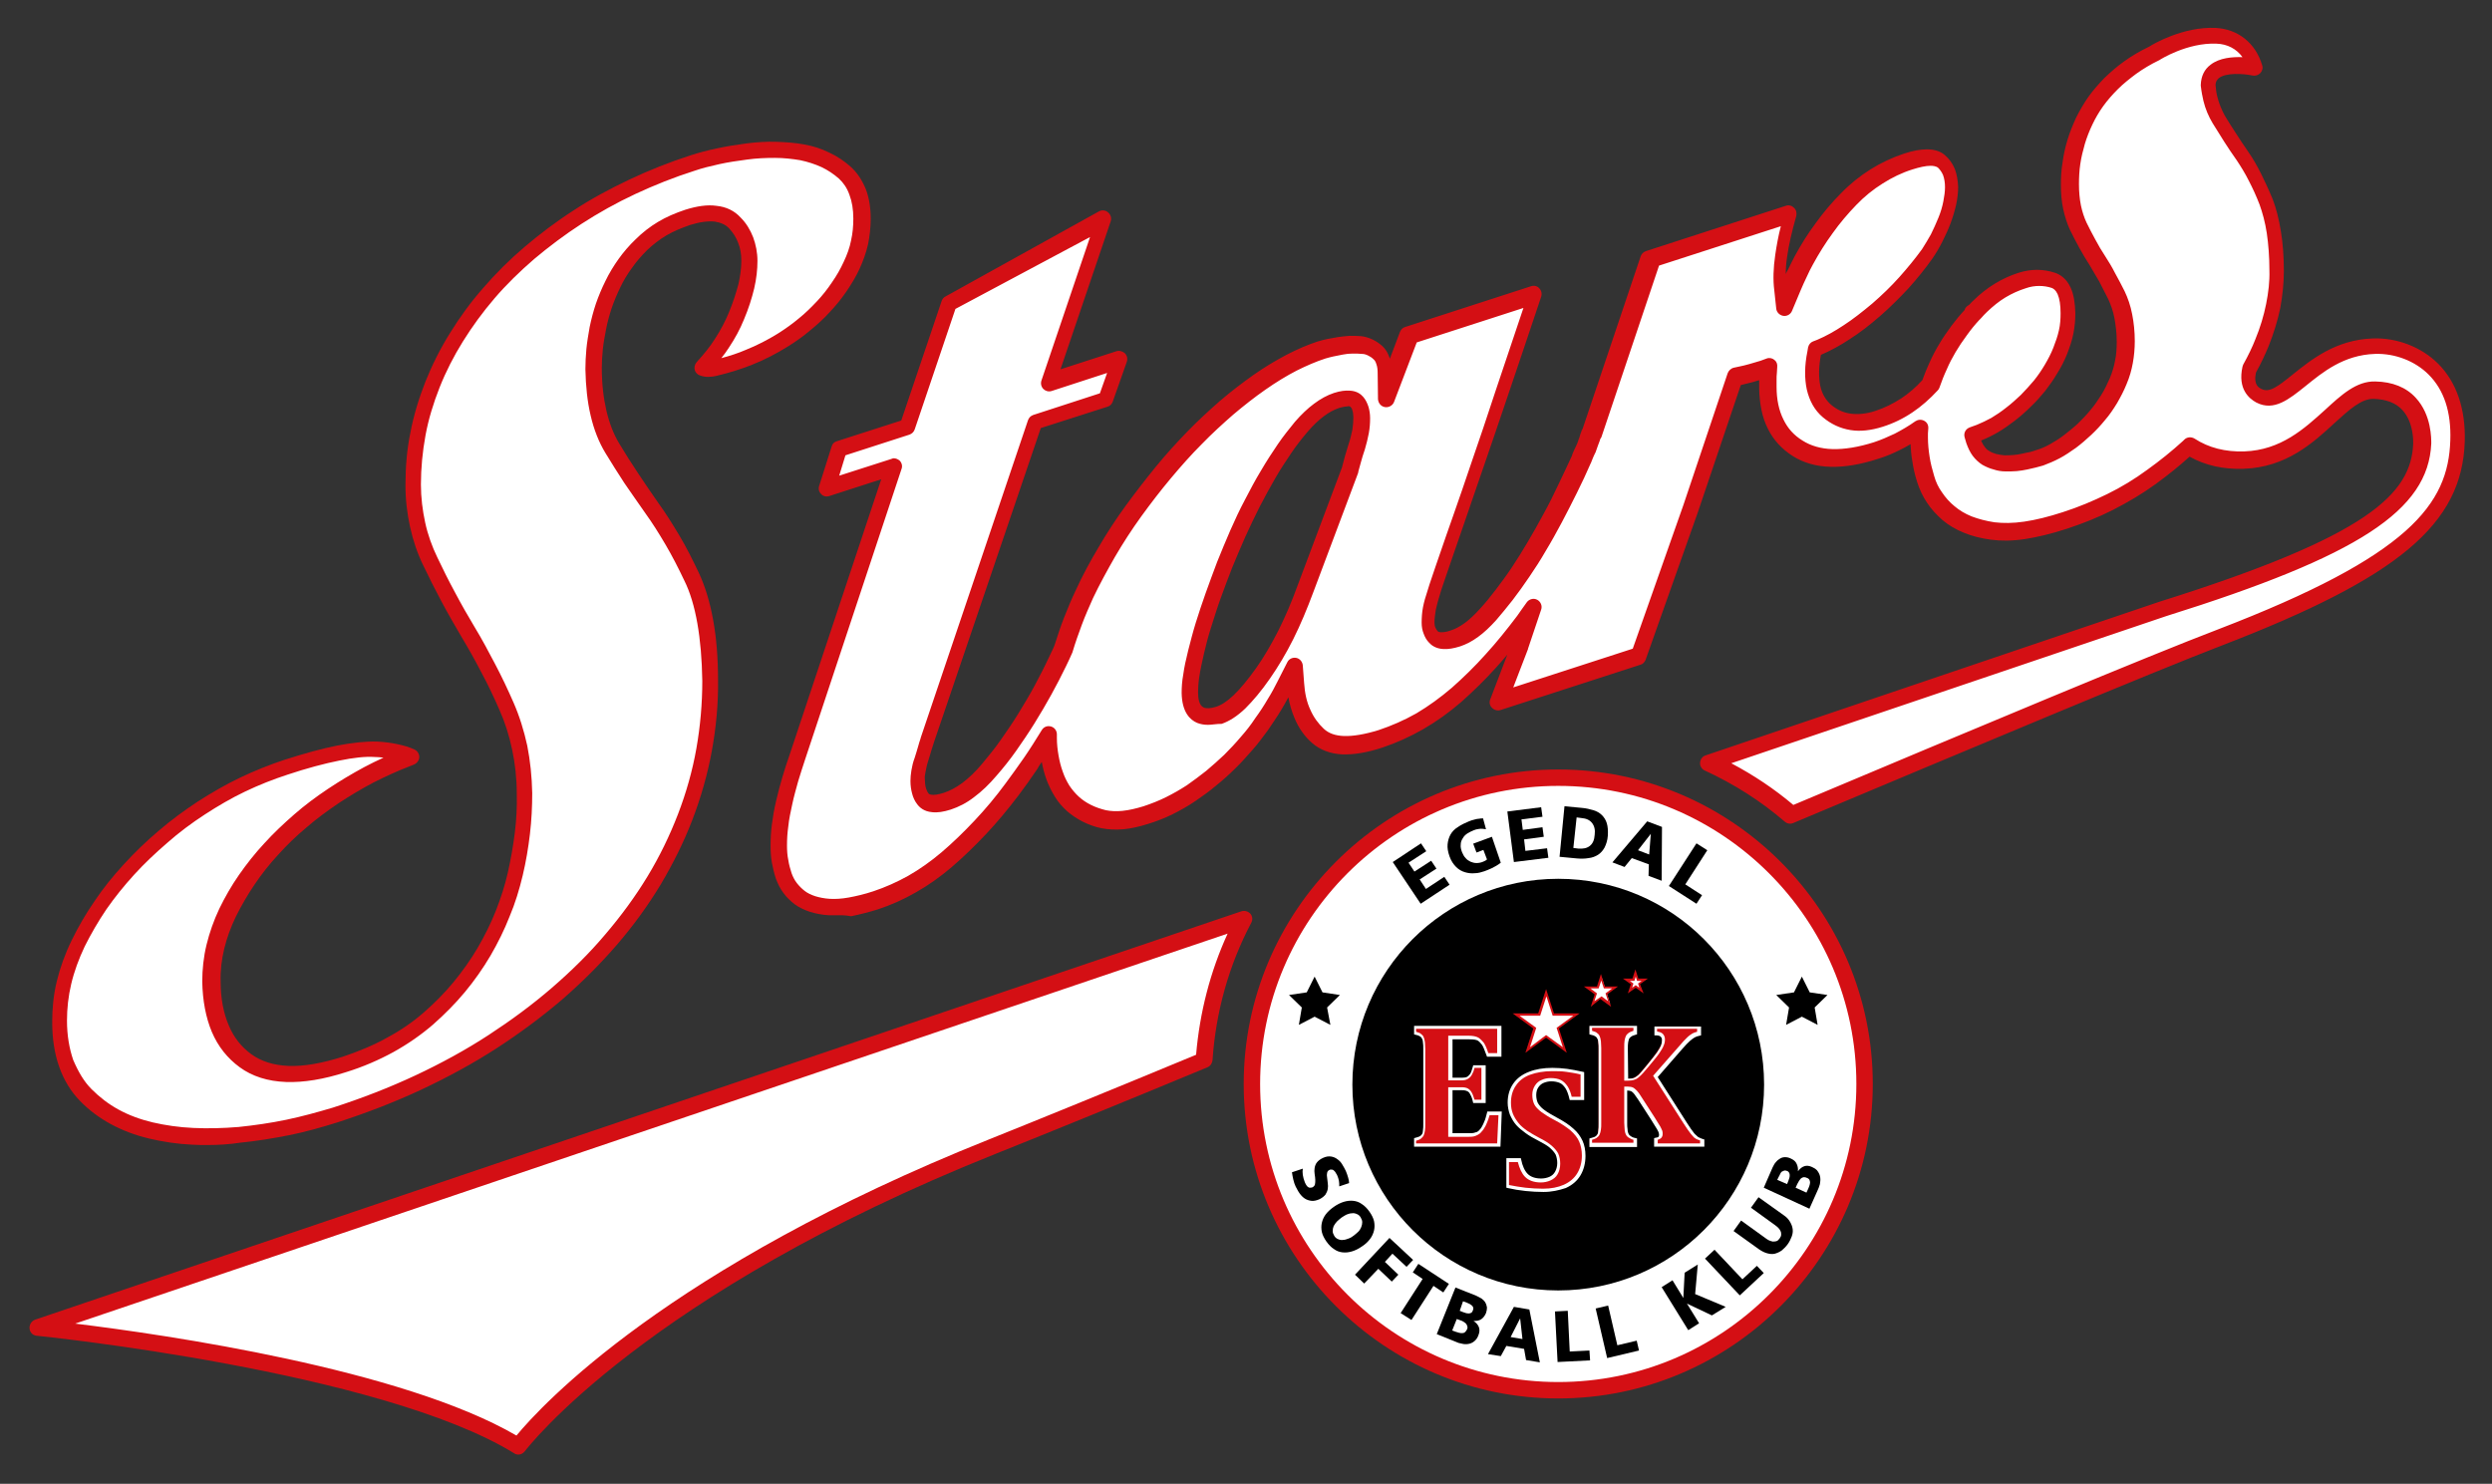<?xml version="1.0" encoding="UTF-8"?>
<!-- Generator: Adobe Illustrator 27.5.0, SVG Export Plug-In . SVG Version: 6.00 Build 0)  -->
<svg xmlns="http://www.w3.org/2000/svg" xmlns:xlink="http://www.w3.org/1999/xlink" version="1.1" id="Layer_1" x="0px" y="0px" viewBox="0 0 759 452" style="enable-background:new 0 0 759 452;" xml:space="preserve">
<rect x="0" y="0" width="759" height="452" fill="#333333" stroke="none"/>
<style type="text/css">
	.st0{fill:#FFFFFF;}
	.st1{fill:#D40F14;}
</style>
<circle class="st0" cx="474.8" cy="330.3" r="93.3"></circle>
<path class="st1" d="M474.6,426c-52.8,0-95.8-43-95.8-95.8s43-95.8,95.8-95.8s95.8,43,95.8,95.8S527.4,426,474.6,426z M474.6,239.4  c-50.1,0-90.8,40.7-90.8,90.8s40.7,90.8,90.8,90.8s90.8-40.7,90.8-90.8S524.7,239.4,474.6,239.4z"></path>
<g>
	<circle cx="474.6" cy="330.4" r="62.7"></circle>
</g>
<g>
	<path d="M424.2,262.6l8.6-5.7l1.6,2.4l-5.4,3.5l1.8,2.7l5.1-3.3l1.6,2.4l-5.1,3.3l1.9,2.9l5.6-3.7l1.6,2.4l-8.8,5.8L424.2,262.6z"></path>
	<path d="M457.1,262.8c-1,0.8-2,1.3-2.8,1.7c-0.9,0.4-1.6,0.7-2.2,0.9c-0.9,0.3-1.9,0.6-2.9,0.6c-1,0.1-2,0-3-0.3   c-1-0.3-1.9-0.8-2.7-1.6c-0.8-0.8-1.5-1.8-2-3.2c-0.5-1.4-0.7-2.6-0.6-3.7c0.1-1.1,0.4-2.1,0.9-3c0.5-0.9,1.3-1.7,2.3-2.3   c1-0.7,2.1-1.2,3.3-1.7c0.2-0.1,0.5-0.2,0.8-0.3c0.3-0.1,0.7-0.2,1.1-0.3c0.4-0.1,0.8-0.2,1.2-0.2c0.4-0.1,0.8-0.1,1.2-0.1l0.9,3.3   c-0.7-0.1-1.4-0.2-2.1-0.1s-1.2,0.2-1.6,0.4c-0.7,0.3-1.4,0.6-2,1c-0.6,0.4-1.1,0.9-1.4,1.5c-0.4,0.6-0.6,1.2-0.6,1.9   c-0.1,0.7,0.1,1.5,0.4,2.3c0.3,0.7,0.6,1.3,1.1,1.8c0.4,0.5,0.9,0.8,1.5,1.1c0.5,0.2,1.1,0.4,1.8,0.4c0.6,0,1.3-0.1,2-0.4   c0.5-0.2,0.9-0.4,1.2-0.7l-1.1-2.9l-2.1,0.8l-1-2.7l5.7-2.1L457.1,262.8z"></path>
	<path d="M459.1,247.2l10.3-1.3l0.4,2.9l-6.4,0.8l0.4,3.2l6-0.8l0.4,2.9l-6,0.8l0.4,3.5l6.6-0.8l0.4,2.9l-10.5,1.3L459.1,247.2z"></path>
	<path d="M476.5,245.6l5.3,0.5c1.3,0.1,2.4,0.4,3.5,0.7c1,0.3,1.9,0.8,2.6,1.5c0.7,0.7,1.2,1.5,1.5,2.5c0.3,1,0.4,2.3,0.3,3.8   c-0.1,1.4-0.5,2.6-1,3.6c-0.5,0.9-1.2,1.7-2,2.2c-0.8,0.5-1.8,0.9-2.9,1c-1.1,0.2-2.3,0.2-3.5,0.1l-5.3-0.5L476.5,245.6z    M479.2,258.3l1.5,0.2c1.5,0.1,2.6-0.1,3.5-0.8c0.9-0.7,1.4-1.8,1.5-3.4c0.2-1.5-0.1-2.7-0.8-3.6c-0.7-0.9-1.8-1.4-3.2-1.5   l-1.5-0.2L479.2,258.3z"></path>
	<path d="M501.7,250.2l4.5,1.7l-0.1,16.4l-4-1.5l0.1-3.5l-5.2-1.9l-2.2,2.7l-3.7-1.4L501.7,250.2z M502.8,254L502.8,254l-3.9,5   l3.4,1.3L502.8,254z"></path>
	<path d="M516.7,256.9l3.3,2.1l-6.7,10.4l5.1,3.3l-1.7,2.6l-8.4-5.4L516.7,256.9z"></path>
</g>
<g>
	<path d="M396.8,356c-0.1,0.6-0.1,1.2,0,1.9c0.1,0.7,0.3,1.4,0.6,2.2c0.1,0.3,0.3,0.6,0.4,0.8c0.2,0.3,0.3,0.5,0.5,0.6   c0.2,0.2,0.4,0.3,0.6,0.3c0.2,0,0.5,0,0.8-0.1c0.4-0.2,0.7-0.5,0.8-0.9s0.1-0.9,0.1-1.4c0-0.5-0.1-1.1-0.2-1.8   c-0.1-0.6-0.1-1.2,0-1.8c0.1-0.6,0.3-1.2,0.7-1.7c0.4-0.5,1-1,1.9-1.4c0.9-0.4,1.6-0.5,2.4-0.4c0.7,0.1,1.4,0.4,1.9,0.8   c0.6,0.4,1.1,0.9,1.5,1.6s0.8,1.3,1.1,2c0.3,0.7,0.5,1.3,0.7,2c0.2,0.6,0.3,1.2,0.3,1.7l-3,1c0-0.6,0-1.1-0.1-1.7   c-0.1-0.6-0.3-1.1-0.5-1.6c-0.1-0.2-0.2-0.5-0.4-0.7c-0.1-0.3-0.3-0.5-0.5-0.7c-0.2-0.2-0.4-0.4-0.7-0.4s-0.5-0.1-0.8,0.1   c-0.4,0.2-0.6,0.4-0.7,0.9c-0.1,0.4-0.1,0.9,0,1.4c0.1,0.5,0.1,1.1,0.2,1.7c0.1,0.6,0.1,1.2,0,1.8c-0.1,0.6-0.4,1.2-0.7,1.7   c-0.4,0.5-1,1-1.8,1.4c-0.9,0.4-1.8,0.6-2.5,0.5c-0.7-0.1-1.4-0.3-2-0.7c-0.6-0.4-1.1-0.9-1.6-1.6c-0.5-0.7-0.8-1.4-1.2-2.1   c-0.3-0.6-0.5-1.3-0.7-2.1c-0.2-0.8-0.3-1.5-0.4-2.2L396.8,356z"></path>
	<path d="M406.3,367.6c1-0.7,2-1.2,3-1.5c1-0.3,1.9-0.4,2.9-0.3c0.9,0.1,1.8,0.4,2.6,1c0.8,0.5,1.6,1.3,2.3,2.3c0.7,1,1.2,2,1.4,2.9   c0.2,1,0.2,1.9,0,2.8c-0.2,0.9-0.6,1.8-1.2,2.6c-0.6,0.8-1.4,1.6-2.5,2.3c-1,0.7-2,1.2-3,1.5c-1,0.3-1.9,0.4-2.9,0.3   c-0.9-0.1-1.8-0.4-2.6-1c-0.8-0.5-1.6-1.3-2.3-2.3c-0.7-1-1.2-2-1.4-2.9c-0.2-1-0.2-1.9,0-2.8c0.2-0.9,0.6-1.8,1.2-2.6   C404.5,369,405.3,368.3,406.3,367.6z M408.6,370.9c-0.5,0.4-1,0.8-1.4,1.2c-0.4,0.4-0.7,0.9-1,1.4c-0.2,0.5-0.3,1-0.3,1.5   c0,0.5,0.2,1,0.5,1.5c0.3,0.5,0.7,0.8,1.2,1c0.5,0.2,1,0.3,1.5,0.2c0.5,0,1.1-0.2,1.6-0.4c0.6-0.2,1.1-0.5,1.6-0.9   c0.5-0.4,1-0.8,1.4-1.2c0.4-0.4,0.7-0.9,0.9-1.4c0.2-0.5,0.3-1,0.3-1.5c0-0.5-0.2-1-0.5-1.5c-0.3-0.5-0.7-0.8-1.2-1   c-0.5-0.2-0.9-0.3-1.5-0.2c-0.5,0-1.1,0.2-1.6,0.4C409.7,370.2,409.2,370.5,408.6,370.9z"></path>
	<path d="M423.2,377.1l7.2,6.7l-2,2.1l-4.3-4l-2.3,2.5l4.1,3.9l-2,2.1l-4.1-3.9l-4.3,4.5l-2.8-2.7L423.2,377.1z"></path>
	<path d="M433.3,389.6l-3-2l1.7-2.6l9.3,6.1l-1.7,2.6l-3-2l-6.7,10.4l-3.3-2.1L433.3,389.6z"></path>
	<path d="M443.3,392.2l6.3,2.5c0.6,0.3,1.2,0.6,1.7,0.9c0.5,0.4,0.9,0.8,1.1,1.2c0.3,0.5,0.4,1,0.5,1.5c0,0.5-0.1,1.1-0.3,1.7   c-0.4,0.9-0.9,1.5-1.5,1.9s-1.4,0.5-2.3,0.5l0,0c1.7,1.1,2.2,2.6,1.5,4.3c-0.3,0.9-0.8,1.5-1.3,1.9c-0.5,0.4-1.1,0.7-1.8,0.8   c-0.6,0.1-1.3,0.1-2-0.1c-0.7-0.1-1.3-0.3-1.9-0.6l-5.7-2.3L443.3,392.2z M442.3,405.3l1.1,0.4c0.3,0.1,0.7,0.2,1,0.3   c0.3,0.1,0.7,0.1,1,0.1c0.3,0,0.6-0.1,0.8-0.3c0.2-0.2,0.4-0.4,0.6-0.8c0.2-0.4,0.2-0.7,0.1-1c-0.1-0.3-0.2-0.6-0.4-0.8   c-0.2-0.2-0.5-0.4-0.8-0.6c-0.3-0.2-0.6-0.3-0.9-0.4l-1.1-0.4L442.3,405.3z M444.6,399.3l1,0.4c0.3,0.1,0.6,0.2,0.9,0.3   c0.3,0.1,0.6,0.1,0.9,0.1c0.3,0,0.5-0.1,0.7-0.2c0.2-0.1,0.4-0.4,0.5-0.7c0.1-0.3,0.2-0.6,0.1-0.9c-0.1-0.2-0.2-0.5-0.4-0.6   c-0.2-0.2-0.4-0.3-0.7-0.5c-0.3-0.1-0.6-0.3-0.9-0.4l-1.1-0.4L444.6,399.3z"></path>
	<path d="M461.1,398.1l4.7,0.8L469,415l-4.2-0.7l-0.6-3.4l-5.4-0.9l-1.7,3.1l-3.9-0.6L461.1,398.1z M463,401.6L463,401.6l-2.9,5.7   l3.6,0.6L463,401.6z"></path>
	<path d="M473.6,399.5l3.9-0.2l0.6,12.4l6-0.3l0.2,3l-9.9,0.5L473.6,399.5z"></path>
	<path d="M486,398.6l3.8-0.9l2.8,12.1l5.9-1.4l0.7,3l-9.7,2.3L486,398.6z"></path>
	<path d="M506.1,392.1l3.3-2.1l3.3,5.4l0,0l0.4-7.7l4-2.5l-0.8,9l9.3,3.9l-4.2,2.6l-7.6-3.6l0,0l3.7,6l-3.3,2.1L506.1,392.1z"></path>
	<path d="M519.3,383.4l2.9-2.7l8.5,9l4.4-4.1l2.1,2.2l-7.3,6.8L519.3,383.4z"></path>
	<path d="M543.3,370.2c0.9,0.6,1.5,1.3,1.9,2c0.4,0.7,0.7,1.4,0.8,2.2c0.1,0.8,0,1.5-0.3,2.3c-0.3,0.8-0.7,1.6-1.2,2.3   s-1.2,1.4-1.8,1.9c-0.7,0.5-1.4,0.8-2.1,1c-0.7,0.2-1.5,0.1-2.3-0.1c-0.8-0.2-1.6-0.6-2.5-1.2L528,375l2.3-3.2l7.2,5.2   c0.4,0.3,0.8,0.6,1.2,0.8c0.4,0.2,0.8,0.3,1.2,0.4c0.4,0,0.8,0,1.1-0.1c0.4-0.1,0.7-0.4,1-0.8c0.3-0.4,0.5-0.8,0.5-1.2   c0-0.4,0-0.7-0.2-1.1c-0.2-0.4-0.4-0.7-0.7-1c-0.3-0.3-0.7-0.6-1.1-0.9l-7.2-5.2l2.3-3.2L543.3,370.2z"></path>
	<path d="M537.2,361.8l2.7-6.2c0.3-0.6,0.6-1.2,1-1.6c0.4-0.5,0.8-0.8,1.3-1.1c0.5-0.3,1-0.4,1.5-0.4c0.5,0,1.1,0.1,1.7,0.4   c0.9,0.4,1.5,0.9,1.8,1.6c0.3,0.6,0.5,1.4,0.4,2.3l0,0c1.2-1.6,2.6-2.1,4.3-1.3c0.8,0.4,1.5,0.8,1.8,1.4c0.4,0.6,0.6,1.1,0.7,1.8   s0,1.3-0.1,2c-0.2,0.7-0.4,1.3-0.7,1.9l-2.5,5.6L537.2,361.8z M544.3,360.7l0.4-1c0.1-0.3,0.2-0.6,0.3-0.9c0.1-0.3,0.1-0.6,0.1-0.9   c0-0.3-0.1-0.5-0.2-0.7c-0.1-0.2-0.3-0.4-0.6-0.5c-0.3-0.1-0.6-0.2-0.9-0.1c-0.2,0.1-0.5,0.2-0.7,0.3c-0.2,0.2-0.4,0.4-0.5,0.7   s-0.3,0.6-0.4,0.8l-0.5,1L544.3,360.7z M550.2,363.3l0.5-1.1c0.1-0.3,0.3-0.6,0.4-1c0.1-0.3,0.2-0.7,0.2-1c0-0.3-0.1-0.6-0.2-0.8   c-0.1-0.2-0.4-0.5-0.8-0.6c-0.4-0.2-0.7-0.2-1-0.2c-0.3,0.1-0.6,0.2-0.8,0.4c-0.2,0.2-0.4,0.5-0.6,0.8c-0.2,0.3-0.3,0.6-0.5,0.9   l-0.5,1.1L550.2,363.3z"></path>
</g>
<polygon points="400.4,309.7 395.6,312.2 396.5,306.9 392.6,303.1 398,302.3 400.4,297.5 402.8,302.3 408.1,303.1 404.2,306.9   405.2,312.2 "></polygon>
<polygon points="548.8,309.7 544,312.2 544.9,306.9 541,303.1 546.4,302.3 548.8,297.5 551.2,302.3 556.6,303.1 552.7,306.9   553.6,312.2 "></polygon>
<path class="st1" d="M456.7,312.8v8.4h-3.5c-0.6-1.7-1.1-2.8-1.4-3.4c-0.4-0.6-0.9-1.1-1.4-1.4c-0.6-0.3-1.5-0.5-2.8-0.5h-5.6v12.7  h3.4c0.8,0,1.4-0.1,1.8-0.3s0.8-0.6,1.1-1.1c0.3-0.5,0.6-1.3,0.8-2.4h2.9v10.7H449c-0.2-1-0.5-1.8-0.8-2.3c-0.3-0.5-0.6-0.9-1-1.1  c-0.4-0.2-1-0.3-1.8-0.3h-3.4v14.1h5.6c0.6,0,1.1,0,1.5-0.1c0.4-0.1,0.8-0.2,1.1-0.4c0.3-0.2,0.6-0.5,0.9-0.8  c0.3-0.3,0.6-0.7,0.8-1.1c0.2-0.4,0.5-0.9,0.7-1.5c0.3-0.6,0.5-1.5,0.9-2.6h3.5l-0.5,9.6h-25.4v-1.7c0.6-0.2,1.1-0.4,1.5-0.6  c0.4-0.2,0.6-0.5,0.8-0.8c0.2-0.4,0.3-0.8,0.3-1.4c0.1-0.6,0.1-1.3,0.1-2.1v-22.7c0-0.8,0-1.5-0.1-2.1c0-0.6-0.2-1-0.3-1.4  c-0.2-0.4-0.5-0.6-0.8-0.9c-0.4-0.2-0.9-0.4-1.5-0.6v-1.7H456.7z"></path>
<path class="st0" d="M457,349.3h-26.3v-2.6l0.4-0.1c0.6-0.2,1.1-0.3,1.4-0.5c0.3-0.2,0.5-0.4,0.6-0.6c0.2-0.3,0.3-0.7,0.3-1.2  c0.1-0.5,0.1-1.2,0.1-2v-22.7c0-0.8,0-1.5-0.1-2c0-0.5-0.1-0.9-0.3-1.2c-0.1-0.3-0.3-0.5-0.6-0.7c-0.3-0.2-0.8-0.4-1.4-0.5l-0.4-0.1  v-2.6h26.6v9.4h-4.4l-0.1-0.3c-0.6-1.6-1-2.7-1.4-3.3c-0.4-0.5-0.8-1-1.3-1.3c-0.3-0.2-1-0.4-2.6-0.4h-5.1v11.7h2.9  c0.7,0,1.2-0.1,1.6-0.3c0.3-0.2,0.6-0.5,0.9-0.9c0.3-0.5,0.5-1.2,0.8-2.2l0.1-0.4h3.8V336h-3.8l-0.1-0.4c-0.2-1-0.5-1.7-0.8-2.2  c-0.2-0.5-0.5-0.8-0.9-1c-0.2-0.1-0.7-0.3-1.6-0.3h-2.9v13.1h5.1c0.6,0,1.1,0,1.4-0.1c0.4-0.1,0.7-0.2,1-0.3  c0.3-0.2,0.6-0.4,0.8-0.7c0.3-0.3,0.5-0.6,0.7-1s0.5-0.9,0.7-1.5c0.3-0.6,0.5-1.5,0.8-2.6l0.1-0.4h4.4L457,349.3z M431.6,348.3h24.4  l0.4-8.6h-2.7c-0.3,1-0.5,1.7-0.8,2.3c-0.3,0.7-0.5,1.2-0.8,1.6c-0.2,0.4-0.5,0.8-0.9,1.2c-0.3,0.4-0.7,0.7-1.1,0.9  c-0.4,0.2-0.8,0.4-1.3,0.5c-0.4,0.1-1,0.1-1.6,0.1h-6.1v-15.1h3.9c0.9,0,1.6,0.1,2.1,0.4c0.5,0.3,0.9,0.7,1.2,1.3  c0.3,0.5,0.5,1.2,0.8,2.1h2.1v-9.7h-2.1c-0.2,0.9-0.5,1.6-0.8,2.1c-0.3,0.6-0.8,1-1.3,1.3c-0.5,0.3-1.2,0.4-2,0.4h-3.9v-13.6h6.1  c1.4,0,2.4,0.2,3.1,0.6c0.6,0.4,1.1,0.9,1.6,1.5c0.4,0.6,0.9,1.6,1.4,3.2h2.7v-7.4h-24.7v0.9c0.5,0.2,1,0.3,1.3,0.5  c0.4,0.3,0.8,0.6,1,1.1c0.2,0.4,0.3,0.9,0.4,1.6c0,0.6,0.1,1.3,0.1,2.1v22.7c0,0.8,0,1.6-0.1,2.1c-0.1,0.6-0.2,1.1-0.4,1.5  c-0.2,0.4-0.6,0.8-1,1.1c-0.3,0.2-0.7,0.3-1.3,0.5V348.3z"></path>
<path class="st1" d="M462.8,353.3c0.4,2.1,1.1,3.7,2.2,4.7c1,1,2.5,1.5,4.4,1.5c1,0,1.9-0.2,2.7-0.5c0.8-0.4,1.5-0.9,2-1.7  c0.5-0.8,0.7-1.8,0.7-2.9c0-1.1-0.2-2-0.6-2.8c-0.4-0.8-1-1.6-1.9-2.3s-2.1-1.5-3.7-2.3c-1.3-0.7-2.6-1.4-3.6-2.1  c-1.1-0.7-2-1.6-2.8-2.4c-0.8-0.9-1.4-1.9-1.8-2.9c-0.4-1.1-0.6-2.2-0.6-3.6c0-2.2,0.5-4,1.6-5.5c1.1-1.5,2.6-2.7,4.6-3.4  c2-0.8,4.3-1.2,6.9-1.2c1.5,0,3,0.1,4.4,0.3c1.4,0.2,3,0.5,4.8,0.9v7.6h-3.5c-0.3-1.4-0.7-2.5-1.3-3.3c-0.5-0.8-1.1-1.4-1.9-1.8  c-0.8-0.4-1.7-0.6-2.9-0.6c-1,0-1.9,0.2-2.6,0.5c-0.8,0.4-1.4,0.9-1.8,1.6c-0.4,0.7-0.7,1.5-0.7,2.5c0,1,0.2,1.9,0.6,2.7  c0.4,0.7,1,1.5,2,2.2c0.9,0.7,2.2,1.5,4,2.4c2.1,1.1,3.8,2.2,5,3.3c1.2,1.1,2.1,2.3,2.7,3.5c0.6,1.3,0.9,2.8,0.9,4.4  c0,2.2-0.5,4-1.5,5.6c-1,1.6-2.4,2.8-4.3,3.7c-1.9,0.9-4,1.3-6.5,1.3c-1.8,0-3.6-0.1-5.5-0.3c-1.9-0.2-3.7-0.5-5.4-0.9v-8.1H462.8z"></path>
<path class="st0" d="M470.1,363.1c-1.8,0-3.6-0.1-5.5-0.3c-1.9-0.2-3.7-0.5-5.4-0.9l-0.4-0.1v-9h4.4l0.1,0.4c0.4,2,1.1,3.5,2,4.4  c0.9,0.9,2.3,1.4,4.1,1.4c0.9,0,1.8-0.2,2.5-0.5c0.7-0.3,1.3-0.8,1.7-1.5c0.4-0.7,0.7-1.6,0.7-2.7c0-1-0.2-1.9-0.5-2.6  c-0.4-0.7-1-1.4-1.8-2.1c-0.8-0.7-2.1-1.4-3.6-2.2c-1.4-0.7-2.6-1.4-3.7-2.2c-1.1-0.8-2.1-1.6-2.9-2.5c-0.8-0.9-1.4-2-1.9-3.1  c-0.4-1.1-0.7-2.4-0.7-3.7c0-2.3,0.6-4.2,1.7-5.8c1.1-1.6,2.7-2.8,4.8-3.6c2-0.8,4.4-1.2,7.1-1.2c1.5,0,3,0.1,4.5,0.3  c1.4,0.2,3,0.5,4.8,0.9l0.4,0.1v8.5h-4.4l-0.1-0.4c-0.3-1.3-0.7-2.4-1.2-3.2c-0.5-0.7-1-1.3-1.7-1.6c-0.7-0.3-1.6-0.5-2.6-0.5  c-0.9,0-1.7,0.2-2.4,0.5c-0.7,0.3-1.2,0.8-1.6,1.4c-0.4,0.6-0.6,1.4-0.6,2.3c0,0.9,0.2,1.8,0.5,2.4c0.4,0.7,1,1.4,1.8,2  c0.9,0.7,2.2,1.5,3.9,2.4c2.1,1.1,3.9,2.3,5.1,3.4c1.3,1.1,2.2,2.4,2.8,3.7c0.6,1.3,0.9,2.9,0.9,4.6c0,2.2-0.5,4.2-1.5,5.9  c-1,1.7-2.5,3-4.5,3.9C474.8,362.6,472.6,363.1,470.1,363.1z M459.7,361c1.5,0.3,3.2,0.6,4.9,0.8c1.9,0.2,3.7,0.3,5.4,0.3  c2.4,0,4.5-0.4,6.3-1.2c1.8-0.8,3.2-2,4.1-3.5c0.9-1.5,1.4-3.3,1.4-5.4c0-1.6-0.3-3-0.8-4.2c-0.5-1.2-1.4-2.3-2.6-3.4  c-1.2-1-2.8-2.1-4.9-3.2c-1.8-0.9-3.1-1.8-4.1-2.5c-1-0.8-1.7-1.5-2.1-2.3c-0.4-0.8-0.6-1.8-0.6-2.9c0-1.1,0.3-2,0.8-2.8  c0.5-0.8,1.2-1.4,2-1.7c0.8-0.4,1.8-0.6,2.8-0.6c1.2,0,2.3,0.2,3.1,0.6c0.8,0.4,1.5,1.1,2.1,2c0.5,0.8,0.9,1.8,1.2,3.1h2.7v-6.8  c-1.6-0.4-3.1-0.6-4.4-0.8c-1.4-0.2-2.8-0.2-4.3-0.2c-2.5,0-4.8,0.4-6.7,1.1c-1.9,0.7-3.3,1.8-4.3,3.3c-1,1.4-1.5,3.2-1.5,5.2  c0,1.3,0.2,2.4,0.6,3.4c0.4,1,1,1.9,1.7,2.8c0.7,0.9,1.6,1.6,2.7,2.4c1.1,0.7,2.3,1.4,3.6,2.1c1.6,0.8,2.9,1.6,3.8,2.4  c0.9,0.8,1.6,1.6,2,2.4c0.4,0.9,0.6,1.9,0.6,3.1c0,1.3-0.3,2.3-0.8,3.2c-0.5,0.9-1.3,1.5-2.2,1.9c-0.9,0.4-1.9,0.6-2.9,0.6  c-2.1,0-3.7-0.6-4.8-1.7c-1-1-1.7-2.6-2.2-4.5h-2.7V361z"></path>
<path class="st1" d="M513.1,341.8c0.7,1.1,1.2,1.9,1.7,2.5c0.5,0.6,0.9,1.1,1.2,1.5c0.3,0.4,0.7,0.6,1,0.8c0.3,0.2,0.8,0.4,1.3,0.5  v1.7h-14v-1.7c0.6-0.1,1-0.2,1.2-0.4c0.2-0.2,0.3-0.5,0.3-0.8c0-0.3,0-0.6-0.1-0.8c-0.1-0.3-0.3-0.7-0.6-1.2  c-0.3-0.5-0.9-1.5-1.8-2.9l-4-6.2c-0.5-0.8-0.9-1.3-1.3-1.8c-0.4-0.4-0.7-0.7-1.1-0.9c-0.4-0.2-0.8-0.3-1.5-0.3h-0.5v10.5  c0,0.6,0,1.2,0.1,1.7c0,0.5,0.1,1,0.2,1.3c0.1,0.3,0.3,0.6,0.5,0.8c0.2,0.2,0.5,0.4,0.8,0.6c0.3,0.2,0.8,0.3,1.3,0.4v1.7h-13.6v-1.7  c0.6-0.2,1.1-0.4,1.5-0.6c0.4-0.2,0.6-0.5,0.8-0.8c0.2-0.4,0.3-0.8,0.3-1.4c0.1-0.6,0.1-1.3,0.1-2.1v-22.7c0-0.8,0-1.5-0.1-2.1  c0-0.6-0.2-1-0.3-1.4c-0.2-0.4-0.5-0.6-0.8-0.9c-0.4-0.2-0.9-0.4-1.5-0.6v-1.7h13.6v1.7c-0.7,0.2-1.3,0.4-1.6,0.6  c-0.3,0.2-0.6,0.5-0.7,0.8s-0.3,0.7-0.3,1.2c-0.1,0.5-0.1,1.2-0.1,2.2v9.4h0.5c0.8,0,1.4-0.1,1.9-0.3c0.5-0.2,0.9-0.5,1.4-0.9  c0.5-0.5,1.4-1.5,2.8-3.2c1.4-1.7,2.4-3,3-3.9c0.6-0.9,1.1-1.7,1.3-2.2c0.2-0.6,0.3-1.2,0.3-1.8c0-0.6-0.2-1.1-0.6-1.4  c-0.4-0.4-1-0.5-1.7-0.6v-1.7h13.2v1.8c-0.7,0.1-1.2,0.3-1.7,0.6c-0.5,0.2-1,0.6-1.6,1.2c-0.6,0.6-1.4,1.4-2.3,2.4l-7.8,8.9  L513.1,341.8z"></path>
<path class="st0" d="M518.8,349.3h-15v-2.6l0.4-0.1c0.7-0.1,0.9-0.2,0.9-0.3c0.1-0.1,0.2-0.2,0.2-0.5c0-0.2,0-0.5-0.1-0.7  c0-0.2-0.2-0.5-0.5-1.1c-0.3-0.5-0.9-1.5-1.8-2.9l-4-6.2c-0.5-0.7-0.9-1.3-1.2-1.7c-0.3-0.4-0.6-0.6-0.9-0.8  c-0.3-0.1-0.7-0.2-1.2-0.2h0v10c0,0.6,0,1.2,0.1,1.7c0,0.5,0.1,0.9,0.2,1.2c0.1,0.3,0.2,0.5,0.4,0.7c0.2,0.2,0.4,0.3,0.7,0.5  c0.3,0.2,0.7,0.3,1.2,0.4l0.4,0.1v2.6h-14.5v-2.6l0.4-0.1c0.6-0.2,1.1-0.3,1.4-0.5c0.3-0.2,0.5-0.4,0.6-0.6c0.2-0.3,0.3-0.7,0.3-1.2  c0.1-0.5,0.1-1.2,0.1-2.1v-22.7c0-0.8,0-1.5-0.1-2c0-0.5-0.1-0.9-0.3-1.2c-0.1-0.3-0.3-0.5-0.6-0.7c-0.3-0.2-0.8-0.4-1.4-0.5  l-0.4-0.1v-2.6h14.5v2.6l-0.4,0.1c-0.7,0.2-1.2,0.4-1.4,0.6c-0.3,0.2-0.5,0.4-0.6,0.6c-0.1,0.3-0.2,0.6-0.3,1.1  c-0.1,0.5-0.1,1.2-0.1,2.2l0.1,8.9c0.7,0,1.3-0.1,1.7-0.2c0.4-0.2,0.8-0.4,1.3-0.8c0.5-0.4,1.4-1.5,2.8-3.2c1.4-1.7,2.4-3,3-3.8  c0.6-0.9,1-1.6,1.2-2.1c0.2-0.5,0.3-1.1,0.3-1.6c0-0.5-0.1-0.8-0.4-1.1c-0.3-0.3-0.8-0.4-1.4-0.4l-0.5,0v-2.7h14.2v2.7l-0.4,0.1  c-0.6,0.1-1.1,0.3-1.5,0.5c-0.4,0.2-0.9,0.6-1.5,1.1c-0.6,0.5-1.3,1.3-2.3,2.4l-7.5,8.6l8.8,13.8c0.7,1,1.2,1.9,1.7,2.5  c0.4,0.6,0.8,1.1,1.2,1.4c0.3,0.3,0.6,0.6,0.9,0.7c0.3,0.2,0.7,0.3,1.2,0.5l0.4,0.1V349.3z M504.8,348.3h13v-0.9  c-0.4-0.1-0.8-0.3-1.1-0.4c-0.4-0.2-0.8-0.5-1.1-0.9c-0.4-0.4-0.8-0.9-1.2-1.5c-0.5-0.6-1-1.5-1.7-2.5l-9.2-14.4l8-9.1  c0.9-1.1,1.7-1.9,2.3-2.5c0.6-0.6,1.2-1,1.7-1.3c0.4-0.2,0.9-0.4,1.4-0.5v-0.9h-12.2v0.8c0.6,0.1,1.2,0.3,1.6,0.6  c0.5,0.4,0.8,1.1,0.8,1.8c0,0.6-0.1,1.3-0.4,1.9c-0.2,0.6-0.7,1.4-1.3,2.3c-0.6,0.9-1.7,2.2-3.1,3.9c-1.4,1.7-2.4,2.8-2.9,3.2  c-0.5,0.5-1.1,0.9-1.6,1c-0.5,0.2-1.2,0.3-2.1,0.3h-1v-9.9c0-1,0-1.8,0.1-2.3c0.1-0.5,0.2-1,0.4-1.4c0.2-0.4,0.5-0.7,0.9-1  c0.3-0.2,0.8-0.4,1.4-0.6v-0.9h-12.6v0.9c0.5,0.2,1,0.3,1.3,0.5c0.4,0.3,0.8,0.6,1,1.1c0.2,0.4,0.3,0.9,0.4,1.6  c0,0.6,0.1,1.3,0.1,2.1v22.7c0,0.9,0,1.6-0.1,2.1c-0.1,0.6-0.2,1.1-0.4,1.5c-0.2,0.5-0.6,0.8-1,1.1c-0.3,0.2-0.7,0.3-1.3,0.5v0.9  h12.6v-0.9c-0.4-0.1-0.7-0.2-1-0.4c-0.4-0.2-0.7-0.4-1-0.7c-0.2-0.3-0.4-0.6-0.5-1c-0.1-0.4-0.2-0.8-0.2-1.4c0-0.5-0.1-1.1-0.1-1.7  v-11h1c0.7,0,1.3,0.1,1.7,0.3c0.4,0.2,0.8,0.6,1.2,1c0.4,0.4,0.8,1,1.3,1.8l4,6.2c0.9,1.4,1.5,2.4,1.8,2.9c0.3,0.6,0.5,1,0.6,1.3  c0.1,0.3,0.1,0.6,0.1,1c0,0.5-0.2,0.9-0.5,1.2c-0.2,0.2-0.6,0.4-1,0.5V348.3z"></path>
<polygon class="st0" points="487.8,297.7 488.8,300.8 492,300.8 489.4,302.7 490.4,305.8 487.8,303.9 485.1,305.8 486.1,302.7   483.5,300.8 486.8,300.8 "></polygon>
<path class="st1" d="M484.5,306.7l1.2-3.8l-3.3-2.4h4l1.2-3.8l1.2,3.8h4l-3.3,2.4l1.2,3.8l-3.3-2.4L484.5,306.7z M487.8,303.5l2,1.5  l-0.8-2.4l2-1.5h-2.5l-0.8-2.4l-0.8,2.4h-2.5l2,1.5l-0.8,2.4L487.8,303.5z"></path>
<polygon class="st0" points="498.2,296.3 498.9,298.4 501.1,298.4 499.3,299.7 500,301.8 498.2,300.5 496.4,301.8 497.1,299.7   495.4,298.4 497.5,298.4 "></polygon>
<path class="st1" d="M500.6,302.6l-2.4-1.7l-2.4,1.7l0.9-2.8l-2.4-1.7h2.9l0.9-2.8l0.9,2.8h2.9l-2.4,1.7L500.6,302.6z M498.2,300.1  l1.1,0.8l-0.4-1.3l1.1-0.8h-1.4l-0.4-1.3l-0.4,1.3h-1.4l1.1,0.8l-0.4,1.3L498.2,300.1z"></path>
<polygon class="st0" points="470.9,302.3 473.1,309 480.1,309 474.5,313.1 476.6,319.8 470.9,315.7 465.3,319.8 467.4,313.1   461.8,309 468.8,309 "></polygon>
<path class="st1" d="M477.2,320.7l-6.3-4.6l-6.3,4.6l2.4-7.4l-6.3-4.6h7.8l2.4-7.4l2.4,7.4h7.8l-6.3,4.6L477.2,320.7z M470.9,315.3  l5.1,3.7l-1.9-5.9l5.1-3.7h-6.3l-1.9-5.9l-1.9,5.9h-6.3l5.1,3.7l-1.9,5.9L470.9,315.3z"></path>
<path class="st0" d="M722.8,105.5c-19.4,0.7-26.5,19.5-35,15.1c-3.3-1.7-3.6-5-2.9-8.1c1.4-2.6,2.7-5.3,3.8-8  c1.5-3.8,2.7-7.6,3.4-11.2s1.1-7.3,1.1-10.7c0-4.3-0.3-8.2-0.9-11.7c-0.5-3.5-1.3-6.6-2.4-9.2c-1-2.7-2.2-5.2-3.4-7.5  c-1.2-2.3-2.5-4.5-3.8-6.4c-1.3-2-2.6-3.9-3.8-5.8c-1.2-1.9-2.4-3.7-3.4-5.5c-1.1-1.8-1.9-3.9-2.5-6.1c-0.3-1.3-0.5-2.7-0.7-4.2  c0.2-8.6,14.3-5.5,14.3-5.5c-1.9-6.4-6.8-9.4-12-9.6c-9.7-0.4-18.8,5.4-18.8,5.4c-2.7,1.3-5.1,2.7-7.3,4.3c-2.2,1.5-4.1,3.2-5.9,4.9  c-1.8,1.7-3.3,3.5-4.7,5.4c-1.3,1.9-2.5,3.9-3.5,5.9c-1,2-1.8,4.2-2.5,6.3c-0.6,2.2-1.1,4.4-1.4,6.5c-0.3,2.2-0.5,4.3-0.4,6.4  c0,2.5,0.3,4.8,0.7,7c0.4,2.1,1.1,4.1,1.9,5.8c0.9,1.8,1.8,3.6,2.8,5.3c1,1.7,2,3.4,3,5.1c1.1,1.7,2.1,3.4,3.1,5.2  c1,1.8,1.9,3.6,2.8,5.4c0.9,1.9,1.6,4,2.1,6.4c0.5,2.4,0.7,4.9,0.7,7.7c0,2.1-0.2,4.2-0.5,6.2c-0.4,2-1,4-1.7,5.9  c-0.8,1.9-1.7,3.7-2.7,5.4c-1,1.7-2.2,3.4-3.5,4.9c-1.3,1.5-2.6,3-4,4.3c-1.4,1.3-2.9,2.6-4.4,3.7c-1.6,1.2-3.1,2.1-4.7,3  c-1.5,0.8-3.1,1.5-4.6,2c-0.6,0.2-1.3,0.4-2.1,0.6c-0.8,0.2-1.6,0.4-2.5,0.6c-0.9,0.2-1.9,0.3-2.9,0.4c-1,0.1-2,0.1-3.1,0.1  c-1.1,0-2.1-0.2-3.1-0.5c-1-0.3-1.9-0.7-2.7-1.2c-0.9-0.5-1.6-1.2-2.2-2.1c-0.6-0.9-1.1-1.9-1.5-3.1l-0.3-0.8l-0.3-0.8l1.1-0.4  l1.1-0.4c1.6-0.6,3.2-1.4,4.8-2.3c1.6-0.9,3.2-2.1,4.8-3.3c1.6-1.3,3.2-2.7,4.7-4.1c1.5-1.5,2.9-3,4.2-4.6c1.3-1.6,2.5-3.3,3.5-5.1  c1.1-1.8,2-3.6,2.8-5.6c0.8-1.9,1.4-3.8,1.8-5.7c0.4-1.9,0.6-3.8,0.6-5.7c0-2.8-0.4-5.1-1.1-6.8c-0.7-1.7-1.8-2.7-3.3-3.2  c-1.5-0.5-3.1-0.7-4.7-0.7c-1.6,0-3.2,0.3-4.8,0.8c-2.4,0.8-4.6,1.8-6.7,3.1c-2.1,1.3-4.1,2.9-6,4.8c-0.3,0.3-0.6,0.6-1,1  c-0.3,0.3-0.6,0.7-0.9,1l-0.1,0l-0.1,0c0,0.1-0.1,0.2-0.1,0.3c0,0.1-0.1,0.2-0.1,0.3c-1.5,1.6-2.8,3.2-4.1,5  c-1.3,1.7-2.5,3.5-3.5,5.3c-1.1,1.8-2,3.6-2.9,5.5c-0.9,1.9-1.6,3.7-2.3,5.6c-2.2,2.5-4.6,4.6-7.2,6.3c-2.6,1.8-5.5,3.1-8.5,4.1  c-3.1,1-6,1.3-8.7,0.9c-2.6-0.4-5-1.5-7.1-3.3c-2.1-1.8-3.5-4.2-4.1-7.1c-0.7-3-0.6-6.5,0.2-10.6l0.1-0.6l0.1-0.6l0.6-0.3l0.6-0.3  c2.7-1.1,5.5-2.7,8.4-4.6c2.9-1.9,5.9-4.2,8.9-6.8c3.1-2.7,5.9-5.4,8.5-8.3s5-5.8,7.1-8.8c1-1.5,2-3.1,2.9-4.8s1.7-3.5,2.4-5.4  c0.7-1.9,1.2-3.6,1.6-5.3c0.4-1.7,0.5-3.3,0.5-4.8c0-1.7-0.3-3.3-0.8-4.5c-0.5-1.3-1.3-2.4-2.3-3.2c-0.9-0.8-2.3-1.2-4-1.2  c-1.7,0-3.8,0.4-6.2,1.2c-3.4,1.1-6.6,2.6-9.7,4.5c-3,1.9-5.9,4.2-8.5,6.9c-2.7,2.8-5.2,5.7-7.5,8.8c-2.3,3.1-4.3,6.4-6.2,9.8  c-0.7,1.3-1.3,2.6-2,3.9c-0.7,1.4-1.3,2.8-1.9,4.3l-1.3,3.1l-1.3,3.1l-0.3-2.8l-0.3-2.8c-0.3-2.9-0.2-6.3,0.3-10.2  c0.5-3.8,1.5-8.1,2.8-12.8L523.8,72l-21.3,6.9l-9,26.6l-9,26.6h-0.1h-0.1c-0.1,0.2-0.1,0.4-0.2,0.6c-0.1,0.2-0.1,0.4-0.2,0.6  c-0.2,0.5-0.3,1-0.5,1.5c-0.2,0.5-0.4,1.1-0.6,1.6c-0.4,0.7-0.7,1.3-0.9,1.9c-0.3,0.6-0.5,1.2-0.7,1.7c-1.3,3-2.7,5.9-4.2,8.9  c-1.5,3-3,6-4.6,8.9c-1.6,3-3.2,5.8-4.8,8.6c-1.6,2.7-3.3,5.3-4.9,7.8c-1.7,2.5-3.3,4.8-5,7c-1.6,2.2-3.3,4.1-4.9,5.9  c-1.8,2-3.4,3.5-5.1,4.7c-1.6,1.2-3.2,2.1-4.8,2.6c-1.6,0.5-3,0.8-4.2,0.7c-1.1-0.1-2-0.4-2.6-1.1c-0.5-0.6-0.9-1.2-1.2-2  s-0.4-1.6-0.4-2.5c0-1.3,0.1-2.7,0.4-4.3c0.3-1.5,0.7-3.1,1.3-4.8c0.3-1.1,0.8-2.6,1.5-4.6c0.7-2,1.5-4.4,2.5-7.3  c1-2.9,2.3-6.7,3.9-11.3c1.6-4.6,3.5-10,5.6-16.3c2.1-6.1,4.6-13.4,7.5-22c2.9-8.6,6.2-18.4,9.9-29.4L448,95.9l-19.2,6.2l-3.7,9.6  l-3.7,9.6l0-4l0-4c0-1.4-0.2-2.6-0.5-3.6c-0.3-1-0.9-1.9-1.5-2.5c-0.7-0.7-1.4-1.2-2.3-1.6c-0.8-0.4-1.7-0.6-2.7-0.7  c-1-0.1-2.1-0.1-3.2-0.1c-1.1,0-2.2,0.1-3.3,0.3c-1.2,0.2-2.2,0.4-3.2,0.6s-1.8,0.4-2.5,0.7c-2.9,1-6,2.3-9.2,3.9  c-3.2,1.6-6.4,3.6-9.7,6c-3.4,2.3-6.7,4.9-10,7.8c-3.3,2.8-6.6,5.9-9.8,9.2c-3.2,3.3-6.4,6.8-9.5,10.5c-3.1,3.7-6.1,7.6-9.1,11.7  c-2.9,4.1-5.7,8.3-8.2,12.5c-2.5,4.2-4.8,8.5-6.8,12.8c-1.3,2.7-2.4,5.5-3.5,8.3c-1.1,2.8-2,5.6-2.9,8.4c-0.3,0.6-0.6,1.3-0.9,2  c-0.3,0.7-0.6,1.4-1,2.1c-1.4,2.9-2.8,5.7-4.4,8.6c-1.6,2.9-3.2,5.7-5,8.5c-1.8,2.9-3.6,5.6-5.5,8.2c-1.9,2.6-3.8,5.1-5.8,7.4  c-2.1,2.5-4.2,4.5-6.4,6.1c-2.1,1.6-4.2,2.7-6.3,3.4c-1.9,0.6-3.5,0.9-4.7,0.7c-1.3-0.1-2.2-0.6-2.8-1.4c-0.5-0.7-0.9-1.5-1.1-2.5  c-0.3-0.9-0.4-2-0.4-3.2c0-0.8,0.1-1.8,0.3-2.9c0.2-1.1,0.5-2.3,0.9-3.5c0.4-1.2,0.7-2.3,1-3.3c0.3-1,0.5-1.8,0.8-2.6l16.3-48.4  l16.3-48.4l10.7-3.5l10.7-3.5l2.1-6.1l2.1-6.1l-10.9,3.5l-10.9,3.5l8.4-24.9l8.4-24.9l-23.4,13l-23.4,13l-6.3,18.8l-6.3,18.8  l-10.4,3.4l-10.4,3.4l-1.9,6l-1.9,6l10.2-3.3l10.2-3.3l-14.7,44.3l-14.7,44.3c-0.7,2.1-1.5,4.4-2.1,6.7c-0.7,2.3-1.3,4.7-1.9,7.1  c-0.6,2.4-1,4.7-1.3,6.9c-0.3,2.2-0.4,4.3-0.4,6.2c0,1.6,0.1,3.2,0.4,4.8c0.3,1.5,0.6,3,1.1,4.4c0.5,1.4,1.1,2.6,1.9,3.7  s1.8,2.1,2.9,2.9c1.1,0.8,2.4,1.5,3.9,2c1.5,0.5,3.2,0.8,5,0.9c1.9,0.1,4,0,6.4-0.4c2.4-0.4,5-1.1,7.8-2c3.8-1.2,7.5-2.9,11.1-4.9  c3.6-2.1,7.1-4.6,10.6-7.4c3.5-2.9,6.9-6.2,10.2-9.8c3.3-3.6,6.6-7.4,9.7-11.6c1.9-2.5,3.8-5.2,5.6-7.9c1.8-2.7,3.6-5.6,5.4-8.5  c0,0.2,0,0.4,0,0.6c0,0.2,0,0.4,0,0.6c0,1.9,0.2,3.8,0.5,5.7c0.3,1.8,0.8,3.7,1.4,5.4c0.6,1.7,1.4,3.3,2.3,4.7  c0.9,1.4,2,2.7,3.3,3.9c1.3,1.1,2.7,2.1,4.2,2.9c1.6,0.8,3.3,1.4,5.1,1.8c1.8,0.4,3.8,0.5,5.9,0.3c2.1-0.2,4.4-0.7,6.9-1.5  c2.5-0.8,4.9-1.8,7.3-2.9c2.3-1.1,4.5-2.4,6.6-3.8c2.1-1.4,4.2-2.9,6.1-4.5c2-1.6,3.8-3.3,5.6-5.1c1.8-1.8,3.5-3.6,5.1-5.5  c1.6-1.9,3.1-3.8,4.6-5.8c1.4-2,2.7-4,3.9-5.9c1.2-2,2.3-3.9,3.2-5.7l1.4-2.9l1.4-2.9l0.2,2.6l0.2,2.6c0.2,3.4,0.9,6.4,2.1,9  c1.1,2.6,2.7,4.8,4.7,6.6c2,1.8,4.5,2.7,7.7,2.9c3.2,0.2,7-0.5,11.4-1.9c4.1-1.3,8.1-3.1,12-5.4c3.9-2.2,7.6-4.9,11.2-8.1  c3.6-3.2,7.1-6.6,10.5-10.4c3.4-3.7,6.6-7.7,9.7-11.9c0.5-0.7,1-1.4,1.5-2.1c0.5-0.7,1-1.4,1.5-2.1l-4,11.9l-6.3,16.6l21.3-6.9  l21.3-6.9l15.9-44.9l13.5-40.2l0.7-0.1l0.7-0.1c1.1-0.2,2.3-0.5,3.5-0.8c1.2-0.3,2.4-0.7,3.5-1.1l1-0.3l1-0.3l-0.1,0.8l-0.1,0.8  c-0.1,0.8-0.1,1.6-0.2,2.3c0,0.8-0.1,1.5,0,2.2c0,4.3,0.8,8,2.3,11.1c1.5,3.1,3.7,5.6,6.7,7.4c2.9,1.8,6.4,2.8,10.4,2.9  c4,0.1,8.5-0.6,13.5-2.3c2.2-0.7,4.5-1.7,6.7-2.8c2.2-1.1,4.4-2.4,6.6-3.9c0,0.5-0.1,1-0.1,1.5c0,0.5,0,0.9,0,1.4  c0,2,0.2,4.1,0.5,6.2c0.3,2.1,0.8,4.2,1.5,6.3c0.6,2,1.5,4,2.7,5.7c1.2,1.7,2.6,3.3,4.2,4.8c1.7,1.4,3.6,2.6,5.9,3.5  c2.3,0.9,4.8,1.6,7.6,1.9c2.8,0.4,6.1,0.3,9.7-0.2c3.7-0.5,7.7-1.5,12.2-3c4.8-1.6,9.4-3.4,13.9-5.7c4.4-2.2,8.6-4.7,12.6-7.6  c4-2.8,7.7-5.9,11.1-9c0.1-0.1,0.3-0.3,0.4-0.4c3.8,2.5,9.2,4.5,16.6,4.3c21.1-0.7,28.6-21.6,39.7-21.3  c13.7,0.4,14.7,12.6,14.6,16.3c-0.8,18.4-19,31.5-79,50.3l-138.2,46.8c9.1,4.2,17.5,9.6,25,16c59.5-25,110.2-46.2,130.7-54.1  c56.4-21.7,71.6-37.4,72.3-59.8C749,111.9,733.3,105.1,722.8,105.5z M414.4,131.4c-0.3,1.5-0.6,3-1.1,4.5c-0.5,1.5-0.9,2.8-1.2,3.9  c-0.3,1.1-0.6,2.1-0.8,3l0,0.1l0,0.1l-6.8,18.1l-6.8,18.1c-1.9,5-3.9,9.7-6,14c-2.2,4.3-4.5,8.2-6.9,11.7c-2.6,3.7-5,6.6-7.2,8.7  c-2.2,2.1-4.3,3.5-6.3,4.1c-1.6,0.5-3.8,0.9-5.5,0.1c-1.8-0.8-3.1-2.7-3.2-6.8c0-1.5,0.1-3.3,0.5-5.3c0.3-2.1,0.8-4.4,1.5-7.1  c0.6-2.6,1.4-5.4,2.3-8.2c0.9-2.9,1.8-5.9,2.9-8.9c1.1-3.1,2.2-6.2,3.5-9.4c1.3-3.2,2.6-6.3,4-9.5c1.4-3.2,2.9-6.3,4.4-9.3  c1.5-3,3.1-5.9,4.8-8.8c1.7-2.8,3.3-5.4,5-7.8c1.7-2.4,3.4-4.6,5-6.6c1.8-2.1,3.6-3.8,5.4-5.2s3.6-2.3,5.3-2.9  c1.5-0.5,2.8-0.7,3.9-0.6c1,0.1,1.9,0.4,2.4,1.1c0.5,0.5,0.8,1.2,1.1,2c0.2,0.8,0.4,1.8,0.4,2.8  C414.7,128.5,414.6,129.9,414.4,131.4z"></path>
<path class="st1" d="M253.8,278.8c-0.5,0-1,0-1.4,0c-2-0.1-3.9-0.5-5.6-1c-1.8-0.6-3.3-1.3-4.7-2.3c-1.3-1-2.5-2.1-3.5-3.5  c-1-1.3-1.7-2.8-2.3-4.4c-0.5-1.5-0.9-3.2-1.2-4.8c-0.3-1.7-0.4-3.4-0.4-5.2c0-2,0.1-4.2,0.4-6.5c0.3-2.3,0.7-4.7,1.3-7.2  c0.6-2.5,1.2-4.9,1.9-7.2c0.7-2.3,1.4-4.6,2.2-6.8l27.9-83.9l-15.8,5.1c-0.9,0.3-1.9,0.1-2.5-0.6c-0.7-0.7-0.9-1.6-0.6-2.5l3.8-12  c0.2-0.8,0.8-1.4,1.6-1.6l19.6-6.3l12.3-36.4c0.2-0.6,0.6-1.1,1.2-1.4l46.7-25.9c0.9-0.5,2-0.4,2.8,0.3c0.8,0.7,1.1,1.7,0.8,2.7  l-15.3,45.1l17-5.5c0.9-0.3,1.9,0,2.6,0.6c0.7,0.7,0.9,1.7,0.6,2.6l-4.3,12.2c-0.3,0.7-0.8,1.3-1.6,1.5l-20.3,6.5L284.5,226  c-0.2,0.7-0.5,1.6-0.8,2.5c-0.3,1-0.6,2.1-1,3.3c-0.4,1.2-0.6,2.3-0.8,3.3c-0.2,0.9-0.3,1.7-0.2,2.4c0,0.9,0.1,1.8,0.3,2.5  c0.2,0.6,0.4,1.2,0.8,1.7c0.1,0.1,0.2,0.3,1,0.4c0.6,0.1,1.8,0,3.7-0.6c1.8-0.6,3.7-1.6,5.6-3c2-1.5,4-3.4,6-5.8  c1.9-2.3,3.9-4.7,5.7-7.3c1.8-2.6,3.7-5.3,5.4-8.1c1.7-2.8,3.4-5.6,4.9-8.4s3-5.7,4.3-8.5c0.3-0.7,0.7-1.4,1-2.1  c0.3-0.6,0.6-1.2,0.8-1.8c0.9-2.8,1.8-5.6,2.9-8.4c1.1-2.8,2.3-5.7,3.6-8.4c2-4.4,4.4-8.8,6.9-13c2.5-4.3,5.3-8.6,8.3-12.7  c3-4.1,6.1-8.1,9.2-11.9c3.1-3.8,6.4-7.4,9.6-10.7c3.2-3.3,6.6-6.4,9.9-9.3c3.4-2.9,6.8-5.5,10.2-7.9c3.4-2.4,6.8-4.4,10-6.1  c3.3-1.7,6.5-3.1,9.6-4.1c0.8-0.2,1.7-0.5,2.7-0.7c1-0.2,2.1-0.4,3.3-0.6c1.2-0.2,2.5-0.3,3.6-0.4c1.2,0,2.4,0,3.5,0.1  c1.2,0.1,2.4,0.5,3.5,1c1.1,0.5,2.1,1.2,3,2c1,0.9,1.7,2.1,2.2,3.5c0,0.1,0.1,0.3,0.1,0.4l3.1-8.2c0.3-0.7,0.8-1.3,1.6-1.5  l38.3-12.4c0.9-0.3,1.9-0.1,2.5,0.6c0.7,0.7,0.9,1.7,0.6,2.6c-3.7,11-7,20.9-9.9,29.4c-2.9,8.6-5.4,15.9-7.5,22  c-2.2,6.3-4,11.7-5.6,16.3c-1.6,4.6-2.9,8.4-3.9,11.3c-1,2.9-1.8,5.3-2.5,7.3c-0.7,2-1.2,3.5-1.5,4.6c-0.5,1.6-0.9,3.1-1.2,4.5  c-0.2,1.4-0.4,2.6-0.4,3.8c0,0.6,0.1,1.2,0.3,1.6c0.2,0.4,0.4,0.8,0.7,1.1c0.2,0.2,0.6,0.3,0.9,0.3c0.6,0,1.6,0,3.2-0.6  c1.3-0.4,2.7-1.2,4.1-2.2c1.5-1.1,3.1-2.6,4.7-4.4c1.6-1.7,3.2-3.7,4.8-5.8c1.6-2.1,3.3-4.4,4.9-6.8c1.6-2.4,3.2-5,4.8-7.7  c1.6-2.7,3.2-5.5,4.8-8.5c1.6-2.9,3.1-5.9,4.5-8.9c1.4-2.9,2.8-5.9,4.1-8.7c0.2-0.6,0.4-1.2,0.7-1.8c0.3-0.6,0.6-1.2,0.9-1.9  c0.2-0.5,0.4-1,0.5-1.4c0.2-0.5,0.4-1,0.5-1.5c0.1-0.2,0.1-0.4,0.2-0.6c0.1-0.2,0.2-0.4,0.2-0.6c0.1-0.2,0.2-0.4,0.3-0.5l17.7-52.6  c0.3-0.8,0.8-1.3,1.6-1.6l42.6-13.8c0.9-0.3,1.8-0.1,2.5,0.6c0.7,0.6,0.9,1.6,0.7,2.5c-1.3,4.6-2.3,8.8-2.8,12.5  c-0.3,1.9-0.4,3.6-0.4,5.2c0.2-0.5,0.4-1,0.7-1.4c0.7-1.4,1.3-2.7,2-4c1.9-3.5,4-6.9,6.4-10.1c2.3-3.2,4.9-6.3,7.7-9.1  c2.7-2.8,5.8-5.3,9-7.3c3.2-2,6.6-3.6,10.2-4.8c2.7-0.9,5-1.3,7-1.3c0,0,0,0,0,0c2.3,0,4.2,0.6,5.5,1.8c1.3,1.1,2.3,2.5,3,4.2  c0.6,1.6,0.9,3.4,1,5.4c0,1.7-0.2,3.5-0.6,5.4c-0.4,1.8-1,3.8-1.7,5.7c-0.7,1.9-1.6,3.8-2.5,5.6c-0.9,1.8-1.9,3.5-3,5.1  c-2.2,3.1-4.6,6.1-7.3,9.1c-2.7,2.9-5.6,5.8-8.7,8.5c-3.1,2.7-6.2,5.1-9.2,7c-3,2-6,3.6-8.8,4.8l0,0c-0.7,3.7-0.7,6.8-0.2,9.4  c0.5,2.4,1.6,4.3,3.3,5.8c1.8,1.5,3.7,2.4,5.9,2.7c2.2,0.3,4.8,0.1,7.5-0.8c2.8-0.9,5.4-2.2,7.9-3.8c2.3-1.5,4.5-3.4,6.5-5.6  c0.7-1.9,1.4-3.7,2.2-5.4c0.9-2,1.9-3.9,3-5.7c1.1-1.9,2.4-3.7,3.7-5.5c1.2-1.6,2.6-3.3,4-4.8l0-0.1c0.2-0.6,0.7-1.1,1.3-1.4  l0.4-0.4c0.3-0.4,0.7-0.7,1-1c2-2,4.2-3.7,6.5-5.1c2.3-1.4,4.7-2.5,7.2-3.3c1.9-0.6,3.8-0.9,5.6-0.9c1.8,0,3.7,0.3,5.5,0.9  c1.5,0.5,3.5,1.7,4.8,4.6c0.9,2,1.3,4.5,1.4,7.7c0,2.1-0.2,4.2-0.6,6.2c-0.4,2.1-1.1,4.1-1.9,6.2c-0.8,2-1.8,4-3,5.9  c-1.1,1.9-2.4,3.7-3.7,5.4c-1.4,1.7-2.8,3.3-4.4,4.8c-1.5,1.5-3.2,3-4.9,4.3c-1.7,1.3-3.4,2.5-5.1,3.5c-1.7,1-3.4,1.8-5.1,2.5  c0.3,0.7,0.6,1.3,1,1.8c0.4,0.6,0.9,1.1,1.5,1.4c0.6,0.4,1.4,0.7,2.1,0.9c0.8,0.2,1.6,0.3,2.5,0.4c1,0,1.9,0,2.8-0.1  c0.9-0.1,1.8-0.2,2.6-0.4c0.9-0.2,1.7-0.4,2.4-0.5c0.7-0.2,1.4-0.4,1.9-0.6c1.4-0.4,2.8-1,4.2-1.8c1.4-0.8,2.9-1.7,4.3-2.8  c1.4-1.1,2.8-2.2,4.2-3.5c1.3-1.3,2.6-2.6,3.8-4.1c1.2-1.4,2.3-3,3.3-4.6c1-1.6,1.8-3.3,2.6-5.1c0.7-1.7,1.3-3.6,1.6-5.4  c0.4-1.8,0.5-3.8,0.5-5.7c0-2.6-0.3-5-0.7-7.2c-0.4-2.1-1.1-4.1-1.9-5.8c-0.9-1.8-1.8-3.5-2.7-5.3c-1-1.7-2-3.4-3-5.1  c-1.1-1.7-2.1-3.4-3.1-5.2c-1-1.8-1.9-3.6-2.8-5.4c-0.9-1.9-1.6-4.1-2.1-6.4c-0.5-2.3-0.7-4.8-0.7-7.4c0-2.2,0.1-4.5,0.5-6.8  c0.3-2.3,0.8-4.6,1.5-6.9c0.7-2.3,1.6-4.5,2.6-6.7c1.1-2.2,2.3-4.3,3.7-6.3c1.4-2,3.1-3.9,4.9-5.8c1.9-1.8,3.9-3.6,6.2-5.2  c2.2-1.6,4.8-3.1,7.5-4.4c1.2-0.8,10.3-6.1,20.1-5.7c6.9,0.3,12.3,4.6,14.3,11.4c0.3,0.8,0,1.8-0.6,2.4c-0.6,0.6-1.5,0.9-2.4,0.7  c-2.8-0.6-8.1-0.9-10.2,0.8c-0.4,0.4-1,0.9-1,2.2c0.1,1.4,0.3,2.6,0.6,3.7c0.5,2,1.3,3.8,2.2,5.5c1.1,1.8,2.2,3.6,3.4,5.4  c1.2,1.9,2.5,3.8,3.8,5.7c1.4,2,2.7,4.3,3.9,6.7c1.2,2.4,2.4,5,3.5,7.7c1.1,2.8,1.9,6.1,2.5,9.8c0.6,3.6,0.9,7.7,0.9,12.1  c0,3.6-0.4,7.4-1.1,11.3c-0.8,3.8-2,7.7-3.6,11.7c-1,2.4-2.2,5-3.8,7.9c-0.8,3.8,0.9,4.6,1.7,5c2.4,1.2,4.9-0.7,9.6-4.5  c5.5-4.4,13-10.5,24.2-10.9c7.4-0.3,14.9,2.6,20,7.7c5.6,5.6,8.4,13.8,8.1,23.7c-0.8,25.2-20.2,41.4-73.9,62.1  c-21.1,8.1-76.1,31.2-130.6,54.1c-0.9,0.4-1.9,0.2-2.6-0.4c-7.3-6.3-15.5-11.5-24.4-15.6c-0.9-0.4-1.5-1.4-1.4-2.4  c0.1-1,0.7-1.9,1.7-2.2l138.2-46.8c63.7-20,76.6-32.8,77.3-48.1c0-0.7,0.2-6.5-3.3-10.3c-2-2.2-5-3.3-8.8-3.4  c-3.7-0.1-7.5,3.4-11.9,7.4c-6.5,6-14.7,13.5-27.7,13.9c-6.1,0.2-11.6-1-16.4-3.7c-3.2,2.9-6.7,5.7-10.4,8.4  c-4,2.9-8.4,5.5-12.9,7.8c-4.5,2.3-9.3,4.2-14.2,5.8c-4.6,1.5-8.8,2.5-12.6,3.1c-3.9,0.6-7.4,0.6-10.4,0.2c-3-0.4-5.8-1.1-8.2-2.1  c-2.5-1-4.7-2.3-6.6-3.9c-1.8-1.6-3.4-3.3-4.7-5.3c-1.3-1.9-2.3-4.1-3-6.3c-0.7-2.2-1.2-4.4-1.5-6.6c-0.3-1.6-0.4-3.3-0.5-4.9  c-1,0.6-1.9,1.1-2.9,1.6c-2.4,1.2-4.7,2.2-7.1,2.9c-5.2,1.7-10.1,2.5-14.3,2.4c-4.4-0.1-8.3-1.2-11.6-3.3c-3.3-2.1-5.9-4.9-7.6-8.4  c-1.7-3.4-2.5-7.5-2.6-12.1c0-0.8,0-1.5,0-2.3c0-0.1,0-0.2,0-0.3c-0.7,0.2-1.3,0.4-2,0.6c-1.2,0.3-2.4,0.6-3.6,0.9h0l-13.1,38.8  l-15.9,44.9c-0.3,0.7-0.8,1.3-1.6,1.5l-42.6,13.8c-0.9,0.3-1.9,0-2.6-0.7s-0.9-1.7-0.5-2.6l5.2-13.6c-1.1,1.3-2.2,2.6-3.3,3.8  c-3.4,3.8-7,7.3-10.7,10.6c-3.7,3.2-7.6,6-11.6,8.3c-4,2.3-8.2,4.2-12.4,5.6c-4.8,1.6-8.8,2.2-12.3,2.1c-3.7-0.2-6.8-1.4-9.2-3.5  c-2.3-2-4.1-4.6-5.3-7.5c-0.8-1.9-1.5-4.1-1.9-6.4c-0.7,1.3-1.4,2.6-2.2,3.9c-1.2,2-2.6,4-4,6.1c-1.5,2-3,4.1-4.7,6  c-1.7,1.9-3.4,3.9-5.3,5.7c-1.8,1.8-3.8,3.6-5.8,5.2c-2,1.7-4.1,3.2-6.3,4.7c-2.2,1.5-4.5,2.8-6.9,4c-2.4,1.2-5,2.2-7.6,3  c-2.6,0.8-5.1,1.4-7.4,1.6c-2.4,0.2-4.6,0.1-6.7-0.3c-2-0.4-3.9-1.1-5.7-2c-1.8-0.9-3.4-2-4.8-3.2c-1.4-1.3-2.7-2.7-3.7-4.4  c-1-1.6-1.9-3.4-2.6-5.3c-0.6-1.7-1.1-3.5-1.4-5.3c-0.5,0.7-1,1.4-1.4,2.2c-1.9,2.8-3.8,5.5-5.7,8c-3.2,4.2-6.5,8.2-9.9,11.8  c-3.4,3.6-6.9,7-10.4,10c-3.5,3-7.2,5.6-10.9,7.7c-3.8,2.2-7.7,3.9-11.6,5.2c-2.9,0.9-5.7,1.6-8.2,2.1  C257.3,278.7,255.5,278.8,253.8,278.8z M272.2,139.6c0.7,0,1.3,0.3,1.8,0.7c0.7,0.7,0.9,1.7,0.6,2.5l-29.4,88.6  c-0.7,2.1-1.4,4.3-2.1,6.6c-0.6,2.2-1.3,4.6-1.8,7c-0.5,2.3-1,4.6-1.2,6.7c-0.3,2.1-0.4,4-0.4,5.9c0,1.5,0.1,3,0.4,4.4  c0.2,1.4,0.6,2.7,1,4c0.4,1.1,0.9,2.1,1.6,3c0.7,0.9,1.5,1.7,2.4,2.4c0.9,0.7,2,1.2,3.2,1.6c1.3,0.4,2.8,0.7,4.4,0.8  c1.7,0.1,3.6,0,5.8-0.4c2.2-0.4,4.8-1,7.5-1.9c3.6-1.2,7.2-2.8,10.6-4.7c3.5-2,6.9-4.4,10.2-7.2c3.4-2.9,6.7-6.1,10-9.6  c3.3-3.5,6.5-7.3,9.5-11.4c1.8-2.4,3.7-5.1,5.6-7.8c1.8-2.6,3.6-5.5,5.4-8.4c0.6-1,1.7-1.4,2.8-1.1c1.1,0.3,1.8,1.3,1.8,2.4  c0,0.2,0,0.4,0,0.6c0,0.2,0,0.4,0,0.5c0,1.8,0.2,3.6,0.5,5.3c0.3,1.7,0.7,3.4,1.3,5c0.5,1.5,1.2,2.9,2,4.2c0.8,1.2,1.8,2.4,2.9,3.4  c1.1,1,2.3,1.8,3.7,2.5c1.4,0.7,2.9,1.2,4.5,1.6c1.5,0.3,3.2,0.4,5.1,0.2c2-0.2,4.1-0.7,6.4-1.4c2.4-0.8,4.7-1.7,6.9-2.8  c2.2-1.1,4.3-2.3,6.3-3.6c2-1.4,4-2.9,5.9-4.4c1.9-1.6,3.7-3.2,5.5-4.9c1.7-1.7,3.4-3.5,5-5.4c1.6-1.8,3.1-3.7,4.4-5.7  c1.4-1.9,2.7-3.9,3.8-5.8c1.2-1.9,2.2-3.8,3.1-5.6l2.9-5.7c0.5-1,1.6-1.5,2.7-1.3c1.1,0.2,1.9,1.2,2,2.3l0.4,5.3  c0.2,3.1,0.8,5.9,1.9,8.2c1,2.3,2.4,4.2,4.1,5.8c1.5,1.4,3.5,2.1,6.1,2.2c2.8,0.1,6.4-0.5,10.6-1.8c3.9-1.3,7.8-3,11.5-5.1  c3.7-2.2,7.3-4.8,10.8-7.8c3.5-3.1,7-6.5,10.3-10.2c3.3-3.6,6.5-7.6,9.6-11.7c0.5-0.7,1-1.4,1.4-2l1.5-2.1c0.7-1,2.1-1.4,3.2-0.8  c1.1,0.6,1.6,1.9,1.2,3l-4,11.9c0,0,0,0.1,0,0.1l-4.5,11.7l36.4-11.8l15.4-43.7l13.5-40.2c0.3-0.8,1-1.5,1.9-1.7l1.4-0.3  c1.1-0.2,2.2-0.5,3.3-0.8c1.1-0.3,2.3-0.7,3.4-1l1.9-0.7c0.8-0.3,1.7-0.1,2.3,0.4c0.7,0.5,1,1.3,0.9,2.2l-0.1,1.7  c-0.1,0.8-0.1,1.5-0.1,2.2c0,0.7,0,1.4,0,2.1c0,3.9,0.7,7.2,2.1,10c1.3,2.7,3.2,4.8,5.8,6.4c2.5,1.6,5.6,2.5,9.1,2.6  c3.7,0.1,8-0.6,12.7-2.1c2.1-0.7,4.2-1.6,6.3-2.6c2.1-1.1,4.2-2.3,6.3-3.8c0.8-0.5,1.8-0.6,2.7-0.1s1.3,1.4,1.2,2.4  c0,0.5-0.1,0.9-0.1,1.4c0,0.4,0,0.9,0,1.3c0,1.9,0.2,3.9,0.5,5.8c0.3,2,0.8,3.9,1.4,5.9c0.5,1.8,1.3,3.5,2.4,5c1,1.5,2.3,3,3.8,4.2  c1.4,1.2,3.2,2.3,5.2,3.1c2.1,0.8,4.4,1.4,7,1.8c2.6,0.3,5.6,0.3,9-0.2c3.5-0.5,7.5-1.5,11.8-2.9c4.7-1.5,9.2-3.4,13.5-5.5  c4.3-2.1,8.4-4.6,12.2-7.4c3.9-2.8,7.5-5.7,10.9-8.8l0.1-0.1c0.1-0.1,0.2-0.2,0.3-0.3c0.8-0.8,2.1-0.9,3.1-0.3  c4.3,2.8,9.4,4.1,15.2,3.9c11.1-0.4,18.2-6.9,24.5-12.6c4.9-4.5,9.6-8.9,15.4-8.7c5.2,0.1,9.4,1.8,12.3,5c4.8,5.2,4.7,12.5,4.7,13.9  c-0.9,20.4-22.1,34.2-80.8,52.6l-132.4,44.8c6.8,3.6,13.1,7.8,18.9,12.7c56.3-23.7,108.4-45.5,129.4-53.5  c58.3-22.4,70.1-38.1,70.7-57.6c0.3-8.6-1.9-15.3-6.6-20c-4.1-4.1-10.2-6.5-16.3-6.3c-9.6,0.3-16,5.6-21.2,9.8c-5,4-9.6,7.8-15,5  c-2.2-1.2-5.7-4.1-4.2-10.9c0.1-0.2,0.1-0.4,0.2-0.6c1.6-2.9,2.8-5.4,3.7-7.7c1.5-3.6,2.6-7.3,3.3-10.8c0.7-3.5,1.1-6.9,1-10.2  c0-4.2-0.3-8-0.8-11.4c-0.5-3.3-1.3-6.2-2.2-8.7c-1-2.6-2.1-5-3.3-7.3c-1.1-2.2-2.4-4.3-3.6-6.1c-1.4-2-2.7-3.9-3.9-5.8  c-1.2-1.9-2.4-3.8-3.5-5.6c-1.2-2-2.2-4.3-2.8-6.8c-0.3-1.3-0.6-2.8-0.8-4.6c0-0.1,0-0.2,0-0.3c0.1-2.6,1.1-4.7,3-6.1  c2.7-2.1,6.6-2.4,9.7-2.3c-1.8-2.5-4.6-4-7.9-4.1c-8.9-0.4-17.3,4.9-17.4,5c-0.1,0.1-0.2,0.1-0.2,0.1c-2.5,1.2-4.8,2.6-6.9,4.1  c-2,1.5-3.9,3-5.6,4.7c-1.6,1.6-3.1,3.3-4.4,5.1c-1.3,1.8-2.4,3.7-3.3,5.6c-0.9,1.9-1.7,3.9-2.3,5.9c-0.6,2.1-1.1,4.1-1.4,6.2  c-0.3,2-0.4,4.1-0.4,6.1c0,2.3,0.2,4.5,0.6,6.5c0.4,1.9,1,3.7,1.7,5.2c0.8,1.7,1.8,3.5,2.7,5.2c0.9,1.7,1.9,3.4,2.9,4.9  c1.1,1.7,2.2,3.5,3.1,5.3c1,1.8,2,3.7,2.9,5.5c1,2.1,1.8,4.4,2.3,7c0.5,2.5,0.8,5.3,0.8,8.2c0,2.3-0.2,4.5-0.6,6.7  c-0.4,2.2-1,4.3-1.9,6.4c-0.8,2-1.8,3.9-2.9,5.8c-1.1,1.8-2.3,3.6-3.7,5.2c-1.3,1.6-2.7,3.1-4.2,4.5c-1.5,1.4-3,2.7-4.6,3.9  c-1.7,1.2-3.3,2.3-5,3.2c-1.7,0.9-3.4,1.6-5,2.2c-0.7,0.2-1.4,0.4-2.2,0.6c-0.8,0.2-1.7,0.4-2.6,0.6c-1,0.2-2.1,0.4-3.2,0.5  c-1.1,0.1-2.2,0.1-3.4,0.1c-1.3,0-2.5-0.2-3.7-0.6c-1.2-0.3-2.3-0.8-3.4-1.4c-1.1-0.7-2.1-1.6-3-2.8c-0.8-1.1-1.4-2.4-1.9-3.8  l-0.5-1.7c-0.4-1.3,0.2-2.6,1.5-3.1l2.2-0.8c1.5-0.6,2.9-1.3,4.4-2.1c1.5-0.9,3-1.9,4.5-3.1c1.6-1.2,3.1-2.6,4.5-3.9  c1.4-1.4,2.7-2.9,4-4.4c1.2-1.5,2.3-3.1,3.3-4.8c1-1.7,1.9-3.4,2.6-5.2c0.7-1.8,1.3-3.5,1.7-5.3c0.4-1.7,0.5-3.5,0.5-5.2  c0-2.5-0.3-4.4-0.9-5.8c-0.6-1.3-1.3-1.7-1.8-1.9c-1.2-0.4-2.5-0.6-3.8-0.6c-1.3,0-2.7,0.2-4.1,0.7c-2.2,0.7-4.2,1.6-6.2,2.8  c-2,1.2-3.8,2.7-5.6,4.4c-0.3,0.3-0.6,0.6-0.9,0.9l-0.9,1c-0.1,0.1-0.2,0.2-0.3,0.3c-0.1,0.1-0.1,0.2-0.2,0.2  c-1.4,1.5-2.7,3.1-3.9,4.8c-1.2,1.6-2.4,3.4-3.4,5.1c-1,1.7-1.9,3.4-2.7,5.3c-0.8,1.7-1.5,3.5-2.2,5.5c-0.1,0.3-0.3,0.6-0.5,0.8  c-2.4,2.6-5,4.9-7.7,6.7c-2.8,1.9-5.9,3.4-9.1,4.4c-3.5,1.1-6.8,1.5-9.8,1c-3.1-0.5-5.9-1.8-8.4-3.9c-2.5-2.1-4.1-5-4.9-8.5  c-0.7-3.3-0.7-7.2,0.2-11.6l0.2-1.2c0.2-0.8,0.7-1.5,1.5-1.8l1.3-0.5c2.6-1.1,5.3-2.6,8-4.4c2.8-1.8,5.7-4.1,8.7-6.6  c3-2.6,5.8-5.3,8.3-8.1c2.5-2.8,4.8-5.6,6.9-8.5c0.9-1.4,1.8-2.9,2.7-4.5c0.8-1.6,1.6-3.4,2.3-5.1c0.7-1.7,1.2-3.4,1.5-5  c0.3-1.5,0.5-3,0.5-4.3c0-1.4-0.2-2.6-0.6-3.7c-0.4-0.9-0.9-1.6-1.5-2.2c-0.6-0.5-1.6-0.6-2.3-0.6c-1.4,0-3.3,0.4-5.5,1.1  c-3.2,1-6.3,2.5-9.1,4.3c-2.9,1.8-5.6,4-8,6.5c-2.6,2.7-5,5.5-7.2,8.6c-2.2,3-4.2,6.2-6,9.5c-0.7,1.2-1.3,2.5-1.9,3.8  c-0.6,1.3-1.3,2.7-1.9,4.2l-2.6,6.2c-0.4,1-1.5,1.7-2.7,1.5c-1.1-0.2-2-1.1-2.1-2.2l-0.6-5.6c-0.4-3.1-0.3-6.8,0.3-10.8  c0.4-2.7,0.9-5.6,1.7-8.7l-37.1,12l-17.5,52.1c-0.1,0.3-0.2,0.5-0.4,0.7c0,0.1-0.1,0.3-0.1,0.4c-0.2,0.5-0.4,1.1-0.6,1.6  c-0.2,0.5-0.4,1.1-0.6,1.7c0,0.1-0.1,0.2-0.1,0.3c-0.3,0.6-0.6,1.2-0.8,1.7c-0.2,0.5-0.4,1-0.6,1.5c0,0.1-0.1,0.2-0.1,0.2  c-1.3,3-2.7,6-4.2,9c-1.5,3-3,6-4.6,9c-1.6,3-3.2,5.9-4.9,8.7c-1.6,2.8-3.3,5.4-5,7.9c-1.7,2.5-3.4,4.9-5.1,7.1  c-1.7,2.2-3.4,4.2-5,6.1c-1.9,2.1-3.7,3.8-5.5,5.1c-1.9,1.4-3.7,2.3-5.5,2.9c-1.9,0.6-3.6,0.9-5.1,0.8c-2.2-0.1-3.6-1.1-4.3-1.9  c-0.8-0.8-1.3-1.7-1.7-2.8c-0.4-1-0.6-2.1-0.6-3.3c0-1.5,0.1-3.1,0.4-4.7c0.3-1.6,0.8-3.3,1.4-5.1c0.3-1,0.8-2.6,1.5-4.6  c0.7-2,1.5-4.5,2.5-7.3c1-2.9,2.3-6.7,3.9-11.2c1.6-4.6,3.5-10,5.6-16.3c2.1-6.1,4.6-13.4,7.4-22c2.5-7.3,5.2-15.6,8.3-24.7  l-32.5,10.5l-6.9,18.1c-0.4,1.1-1.6,1.8-2.8,1.6c-1.2-0.2-2-1.2-2.1-2.4l-0.1-7.9c0-1.1-0.1-2-0.4-2.8c-0.2-0.7-0.5-1.2-0.9-1.5  c-0.5-0.5-1-0.8-1.6-1.1c-0.6-0.3-1.2-0.5-1.9-0.5c-0.9-0.1-1.8-0.1-2.8-0.1c-1,0-2,0.1-3,0.3c-1.1,0.2-2.1,0.4-3,0.6  c-0.9,0.2-1.6,0.4-2.3,0.6c-2.8,0.9-5.8,2.2-8.8,3.7c-3.1,1.6-6.2,3.5-9.5,5.8c-3.3,2.3-6.6,4.9-9.8,7.6c-3.2,2.8-6.5,5.8-9.6,9  c-3.2,3.2-6.3,6.7-9.4,10.4c-3.1,3.7-6.1,7.6-9,11.6c-2.9,4-5.6,8.2-8,12.3c-2.4,4.2-4.7,8.4-6.7,12.6c-1.2,2.7-2.4,5.4-3.4,8.1  c-1,2.7-2,5.5-2.8,8.2c0,0.1-0.1,0.2-0.1,0.3c-0.3,0.6-0.6,1.3-0.9,2c-0.3,0.7-0.7,1.4-1,2.1c-1.4,2.9-2.9,5.8-4.5,8.7  c-1.6,2.9-3.3,5.8-5.1,8.7c-1.8,2.9-3.7,5.7-5.6,8.4c-1.9,2.7-3.9,5.2-6,7.6c-2.2,2.6-4.5,4.8-6.8,6.5c-2.3,1.8-4.7,3-7.1,3.8  c-2.2,0.7-4.1,1-5.7,0.8c-2.5-0.2-3.9-1.5-4.6-2.5c-0.7-0.9-1.2-2-1.5-3.2c-0.3-1.1-0.5-2.4-0.5-3.8c0-1,0.1-2.1,0.3-3.3  c0.2-1.2,0.5-2.5,1-3.8c0.4-1.2,0.7-2.3,1-3.3c0.3-1,0.5-1.8,0.8-2.6c0,0,0-0.1,0-0.1l32.7-96.8c0.3-0.8,0.8-1.3,1.6-1.6l20.3-6.6  l2.2-6.2l-16.9,5.5c-0.9,0.3-1.9,0-2.5-0.6c-0.7-0.7-0.9-1.7-0.6-2.6l14.8-43.7L291,94.1l-12.4,36.7c-0.3,0.8-0.8,1.3-1.6,1.6  l-19.5,6.3l-1.9,6.2l15.9-5.1C271.7,139.7,272,139.6,272.2,139.6z M367.9,220.8c-1.2,0-2.3-0.2-3.3-0.6c-2.1-0.9-4.6-3.2-4.7-9.1  c0-1.7,0.1-3.5,0.5-5.7c0.3-2.2,0.8-4.5,1.5-7.3c0.7-2.7,1.4-5.5,2.3-8.4c0.9-2.9,1.9-5.9,3-9c1.1-3.1,2.3-6.3,3.5-9.5  c1.3-3.2,2.6-6.4,4-9.6c1.4-3.2,2.9-6.4,4.5-9.4c1.6-3.1,3.2-6.1,4.9-8.9c1.7-2.9,3.4-5.5,5.1-8c1.7-2.5,3.5-4.7,5.2-6.8  c1.9-2.2,3.9-4.1,5.8-5.5c2-1.5,4-2.6,6.1-3.3c1.9-0.6,3.4-0.8,4.8-0.7c2.2,0.1,3.4,1.1,4.1,1.9c0.7,0.8,1.2,1.8,1.6,3  c0.3,1,0.5,2.2,0.5,3.5c0,1.4-0.1,3-0.4,4.6c0,0,0,0,0,0c-0.3,1.6-0.7,3.2-1.2,4.9c-0.5,1.5-0.9,2.7-1.2,3.9  c-0.3,1.1-0.6,2.1-0.8,2.9c0,0.1,0,0.1,0,0.2c0,0-0.1,0.2-0.1,0.3l-13.6,36.2c-1.9,5.1-3.9,9.9-6.1,14.3c-2.2,4.4-4.6,8.4-7.1,12  c-2.7,3.9-5.2,6.8-7.5,9.1c-2.5,2.4-4.9,3.9-7.2,4.7C370.5,220.5,369.1,220.8,367.9,220.8z M410.5,123.8c-0.5,0-1.4,0.1-2.7,0.5  c-1.5,0.5-3,1.3-4.6,2.5c-1.6,1.2-3.3,2.8-5,4.8c-1.6,1.9-3.3,4-4.9,6.4c-1.6,2.4-3.3,4.9-4.9,7.7c-1.6,2.8-3.2,5.7-4.7,8.6  c-1.5,3-3,6.1-4.4,9.2c-1.4,3.1-2.7,6.3-4,9.4c-1.2,3.1-2.4,6.2-3.5,9.3c-1.1,3-2,6-2.9,8.8c-0.9,2.8-1.6,5.5-2.2,8.1  c-0.6,2.6-1.1,4.9-1.4,6.9c-0.3,1.9-0.4,3.6-0.4,4.9c0,1.8,0.3,4,1.7,4.6c0.8,0.4,2.2,0.3,3.8-0.2c1.6-0.5,3.4-1.7,5.3-3.5  c2.1-2,4.4-4.8,6.9-8.3c2.4-3.4,4.6-7.2,6.7-11.3c2.1-4.2,4.1-8.8,5.9-13.8l13.6-36.2c0,0,0,0,0-0.1c0.2-0.8,0.5-1.8,0.8-3  c0.3-1.2,0.8-2.5,1.2-4c0.5-1.4,0.8-2.9,1.1-4.2l0,0c0.2-1.3,0.3-2.6,0.3-3.7c0-0.8-0.1-1.6-0.3-2.2c-0.1-0.5-0.3-0.8-0.6-1.1  c-0.1-0.1-0.5-0.2-0.7-0.2C410.6,123.8,410.6,123.8,410.5,123.8z"></path>
<path class="st0" d="M378.9,280.1L11.5,404.5c0,0,104.7,10.4,146.4,36.1c0,0,35.4-47.6,144.3-91.2c18.3-7.3,40.4-16.4,64.6-26.4  C367.8,307.6,372,293.1,378.9,280.1z"></path>
<path class="st1" d="M157.9,443.1c-0.4,0-0.9-0.1-1.3-0.4C115.8,417.6,12.3,407,11.2,406.9c-1.2-0.1-2.1-1-2.2-2.2s0.6-2.3,1.7-2.7  l367.4-124.4c1-0.3,2,0,2.7,0.7c0.7,0.8,0.8,1.9,0.3,2.8c-6.8,12.9-10.8,27.1-11.8,41.9c-0.1,0.9-0.7,1.8-1.5,2.1  c-26.5,11-47.6,19.6-64.6,26.4c-106.8,42.7-142.8,89.9-143.2,90.4C159.4,442.7,158.7,443.1,157.9,443.1z M22.9,403.2  c27.7,3.4,99.5,13.8,134.4,34.1c7.6-9.2,46.1-51.1,143.9-90.2c16.7-6.7,37.3-15.1,63.1-25.8c1.1-12.9,4.3-25.3,9.6-36.9L22.9,403.2z  "></path>
<path class="st0" d="M26.1,333.6c2.6,2.6,5.5,4.9,8.8,6.7c3.3,1.8,7,3.2,11,4.2c4,1,8.3,1.6,12.8,1.8c4.5,0.2,9.2,0.1,14.2-0.4  c5-0.5,9.9-1.2,14.8-2.3c4.9-1,9.7-2.3,14.4-3.8c8.9-2.9,17.3-6.2,25.3-9.9s15.6-7.9,22.6-12.5c7-4.5,13.6-9.4,19.6-14.6  c6-5.2,11.5-10.7,16.5-16.4c4.9-5.8,9.3-11.8,13.1-18c3.8-6.2,7-12.7,9.5-19.4c2.6-6.7,4.5-13.5,5.8-20.4c1.3-6.9,1.9-14,1.8-21.1  c-0.1-6.7-0.6-12.7-1.5-18s-2.3-9.9-4.2-13.7c-1.9-3.9-3.8-7.6-5.8-11.1c-2-3.5-4.1-6.7-6.3-9.7c-2.2-3-4.3-6.1-6.3-9.1  c-2-3-3.9-6.1-5.7-9.1c-1.8-3.1-3.2-6.7-4.2-10.7c-1-4.1-1.5-8.6-1.5-13.6c0-1.9,0.1-3.8,0.3-5.9c0.2-2.1,0.6-4.2,1-6.4  c0.5-2.3,1.1-4.5,1.8-6.8c0.8-2.2,1.7-4.5,2.8-6.6c1.1-2.2,2.4-4.4,3.8-6.4c1.5-2,3.1-3.9,4.9-5.7c1.9-1.9,4-3.5,6.4-4.9  c2.4-1.4,5-2.6,7.8-3.5c3.2-1,6-1.4,8.4-1.1c2.4,0.3,4.4,1.2,5.9,2.8c1.4,1.5,2.5,3.2,3.2,5.1c0.7,1.9,1.1,4,1.1,6.4  c0,2.4-0.3,5-1,7.8c-0.7,2.8-1.7,5.8-3,9c-1.2,2.8-2.6,5.6-4.4,8.2c-1.7,2.6-3.7,5.2-6,7.6c0.6,0.2,1.2,0.3,1.8,0.3  c0.6,0,1.2-0.1,1.9-0.2c3.5-0.8,7-1.8,10.5-3.2c3.5-1.4,7-3.1,10.4-5.3c2.3-1.4,4.5-3,6.5-4.7c2-1.7,4-3.5,5.7-5.4  c1.8-1.9,3.4-3.9,4.8-6c1.4-2.1,2.7-4.3,3.8-6.6c1.1-2.3,1.9-4.6,2.4-7c0.5-2.4,0.8-4.8,0.8-7.3c0-3.1-0.5-5.8-1.4-8.1  c-0.9-2.3-2.2-4.3-3.9-5.9c-1.8-1.6-3.7-2.9-5.9-3.9c-2.2-1-4.5-1.8-7.1-2.3c-2.6-0.5-5.3-0.7-8.1-0.8c-2.8-0.1-5.8,0.1-8.8,0.5  c-3.1,0.4-6,0.9-8.7,1.4c-2.7,0.6-5.3,1.3-7.7,2c-6.4,2.1-12.5,4.5-18.4,7.2c-5.9,2.8-11.5,5.9-16.7,9.3  c-5.3,3.4-10.2,7.1-14.7,10.9c-4.5,3.9-8.6,8-12.4,12.3c-3.7,4.3-7,8.8-9.9,13.4c-2.9,4.6-5.3,9.4-7.3,14.4c-2,4.9-3.5,10-4.5,15.1  c-1,5.1-1.5,10.3-1.4,15.5c0,4.2,0.5,8.2,1.4,12.1s2.1,7.6,3.8,11.2c1.7,3.6,3.5,7.2,5.5,10.8c1.9,3.6,4,7.2,6.1,10.7  c2.1,3.6,4.2,7.3,6.1,11.1c1.9,3.8,3.8,7.6,5.5,11.6c1.8,4,3.1,8.2,4,12.7c0.9,4.4,1.4,9.1,1.4,13.9c0,4-0.2,8.1-0.6,12.2  c-0.5,4.1-1.2,8.2-2.1,12.3c-1,4.1-2.3,8.2-3.8,12.2s-3.5,7.8-5.7,11.6c-2.2,3.8-4.7,7.4-7.6,10.8c-2.8,3.4-6,6.6-9.4,9.6  c-3.5,3-7.4,5.7-11.6,8c-4.3,2.3-8.9,4.3-13.9,5.9c-6.6,2.1-12.4,3.1-17.4,2.9c-5-0.2-9.3-1.5-12.7-4c-3.4-2.5-5.9-5.7-7.6-9.7  c-1.7-4-2.6-8.8-2.7-14.3c0-3.5,0.4-7.1,1.2-10.6c0.8-3.5,2.1-7,3.8-10.4c1.7-3.4,3.6-6.7,5.8-10c2.2-3.2,4.7-6.4,7.5-9.3  c2.7-3,5.7-5.8,8.9-8.5c3.2-2.7,6.5-5.2,10.1-7.6c3.5-2.4,7.1-4.5,10.8-6.4c3.7-1.9,7.4-3.6,11.1-5.1l0.8-0.3l0.8-0.3  c-1.3-0.6-2.8-1.1-4.6-1.4c-1.8-0.4-3.7-0.6-5.9-0.7c-3-0.2-6.8,0.2-11.4,1.1c-4.6,0.9-9.9,2.4-16.1,4.3c-4.4,1.4-8.8,3.2-13.1,5.3  c-4.3,2.1-8.5,4.5-12.6,7.2c-4.1,2.7-8,5.6-11.7,8.8c-3.7,3.1-7.1,6.5-10.3,10c-3.2,3.5-6.1,7.1-8.7,10.9c-2.6,3.8-4.9,7.7-6.8,11.6  c-1.9,3.9-3.3,7.9-4.3,11.9c-0.9,4-1.4,7.9-1.4,11.8c0,4.8,0.7,9.1,2,12.8C21.7,327.8,23.6,331,26.1,333.6z"></path>
<path class="st1" d="M63.3,348.8c-1.6,0-3.2,0-4.7-0.1c-4.6-0.2-9.1-0.9-13.3-1.9c-4.2-1-8.1-2.5-11.6-4.4c-3.5-1.9-6.7-4.3-9.4-7.1  c0,0,0,0,0,0c-2.8-2.9-4.9-6.4-6.3-10.4c-1.4-4-2.1-8.5-2.1-13.6c0-4.1,0.4-8.3,1.4-12.4c1-4.1,2.5-8.3,4.5-12.4c2-4.1,4.3-8.1,7-12  c2.6-3.9,5.6-7.6,8.9-11.2c3.3-3.6,6.8-7,10.6-10.2c3.7-3.2,7.8-6.2,11.9-8.9c4.2-2.7,8.5-5.2,12.9-7.3c4.4-2.1,8.9-3.9,13.4-5.4  c6.2-2,11.7-3.5,16.3-4.4c4.8-0.9,8.8-1.3,12-1.2c2.3,0.1,4.4,0.4,6.3,0.8c1.9,0.4,3.6,0.9,5.1,1.6c0.9,0.4,1.5,1.3,1.5,2.3  c0,1-0.7,1.9-1.6,2.3l-1.5,0.6c-3.7,1.4-7.3,3.1-10.9,4.9c-3.6,1.9-7.1,4-10.6,6.3c-3.4,2.3-6.8,4.8-9.8,7.4c-3.1,2.6-6,5.4-8.6,8.3  c-2.7,2.9-5.1,6-7.2,9.1c-2.1,3.1-4,6.4-5.6,9.6c-1.6,3.3-2.8,6.6-3.6,9.9c-0.8,3.3-1.2,6.7-1.1,10c0,5.2,0.9,9.7,2.5,13.4  c1.5,3.6,3.8,6.5,6.8,8.7c3,2.2,6.8,3.4,11.3,3.6c4.7,0.2,10.3-0.8,16.6-2.8c4.8-1.6,9.4-3.5,13.5-5.8c4.1-2.2,7.9-4.8,11.2-7.7  c3.3-2.9,6.4-6,9.1-9.3c2.7-3.3,5.2-6.8,7.3-10.4c2.1-3.6,4-7.4,5.5-11.2c1.5-3.8,2.8-7.8,3.7-11.8c0.9-4,1.6-8,2.1-12  c0.5-4,0.7-8,0.6-11.9c0-4.6-0.5-9.2-1.4-13.4c-0.9-4.3-2.2-8.4-3.9-12.2c-1.7-3.9-3.5-7.7-5.5-11.4c-1.9-3.7-4-7.4-6.1-10.9  c-2.1-3.6-4.2-7.2-6.1-10.8c-1.9-3.6-3.8-7.3-5.5-10.9c-1.8-3.7-3.1-7.6-4-11.7c-0.9-4.1-1.4-8.3-1.4-12.7c0-5.3,0.4-10.7,1.5-16  c1-5.3,2.6-10.5,4.6-15.6c2-5,4.5-10,7.5-14.8c2.9-4.7,6.3-9.4,10.1-13.7c3.8-4.4,8-8.6,12.6-12.5c4.6-3.9,9.6-7.7,14.9-11.1  c5.3-3.5,11.1-6.6,17-9.4c5.9-2.8,12.2-5.3,18.7-7.4c2.5-0.8,5.1-1.5,8-2.1c2.8-0.6,5.8-1.1,8.9-1.5c3.1-0.4,6.2-0.6,9.1-0.5  c3,0.1,5.8,0.3,8.5,0.8c2.8,0.5,5.3,1.3,7.7,2.5c2.4,1.1,4.6,2.6,6.5,4.3c2,1.8,3.5,4.1,4.6,6.8c1,2.6,1.5,5.6,1.5,9  c0,2.6-0.3,5.3-0.8,7.8c-0.6,2.6-1.5,5.1-2.6,7.5c-1.1,2.4-2.5,4.7-4,6.9c-1.5,2.2-3.2,4.3-5.1,6.3c-1.8,2-3.9,3.9-6,5.6  c-2.1,1.8-4.4,3.4-6.8,4.9c-3.4,2.1-7,4-10.8,5.5c-3.5,1.4-7.1,2.5-10.9,3.4c-0.8,0.2-1.6,0.3-2.5,0.3c-0.8,0-1.6-0.1-2.4-0.4  c-0.8-0.2-1.5-0.9-1.7-1.7c-0.2-0.8,0-1.7,0.6-2.4c2.1-2.3,4.1-4.7,5.7-7.3c1.6-2.5,3-5.1,4.1-7.8c1.3-3.1,2.2-6,2.9-8.6  c0.6-2.6,0.9-5,0.9-7.2c0-2-0.3-3.8-1-5.5c-0.6-1.6-1.5-3-2.7-4.3c-1.1-1.2-2.6-1.8-4.4-2.1c-2-0.2-4.5,0.1-7.4,1  c-2.6,0.9-5.1,1.9-7.3,3.2c-2.2,1.3-4.1,2.8-5.9,4.5c-1.7,1.7-3.3,3.5-4.6,5.4c-1.4,1.9-2.6,3.9-3.6,6c-1,2.1-1.9,4.2-2.6,6.3  c-0.7,2.1-1.3,4.3-1.7,6.4c-0.4,2.1-0.8,4.2-1,6.2c-0.2,2-0.3,3.9-0.3,5.6c0,4.8,0.5,9.1,1.4,13c0.9,3.8,2.2,7.2,3.9,10  c1.8,3,3.7,6,5.7,9c2,3,4.1,6.1,6.2,9.1c2.2,3,4.3,6.4,6.4,9.9c2.1,3.5,4,7.3,5.9,11.3c1.9,4,3.4,8.9,4.4,14.4  c1,5.4,1.5,11.6,1.5,18.4c0.1,7.2-0.6,14.5-1.9,21.6c-1.3,7.1-3.3,14.1-5.9,20.9c-2.6,6.8-5.9,13.4-9.7,19.8  c-3.8,6.3-8.3,12.5-13.3,18.3c-5,5.8-10.6,11.4-16.7,16.7c-6.1,5.2-12.8,10.2-19.9,14.8c-7.1,4.6-14.8,8.8-22.9,12.6  c-8.1,3.8-16.7,7.1-25.6,10c-4.8,1.5-9.7,2.9-14.7,3.9c-5,1-10,1.8-15,2.3C69.8,348.6,66.5,348.8,63.3,348.8z M27.9,331.8  c2.4,2.4,5.1,4.5,8.2,6.2c3.1,1.7,6.6,3,10.4,3.9c3.9,0.9,8,1.5,12.4,1.7c4.4,0.2,9,0.1,13.8-0.3c4.8-0.5,9.7-1.2,14.5-2.2  c4.8-1,9.5-2.3,14.2-3.7c8.7-2.8,17.2-6.1,25.1-9.8c7.9-3.7,15.4-7.8,22.3-12.3c6.9-4.5,13.4-9.3,19.3-14.4  c5.9-5.1,11.4-10.5,16.2-16.2c4.8-5.6,9.2-11.6,12.9-17.7c3.7-6.1,6.8-12.5,9.3-19c2.5-6.5,4.4-13.2,5.6-20  c1.2-6.8,1.8-13.7,1.8-20.6c-0.1-6.5-0.6-12.4-1.5-17.5c-0.9-5.1-2.2-9.5-4-13.1c-1.8-3.8-3.7-7.5-5.7-10.9c-2-3.4-4-6.6-6.1-9.5  c-2.2-3.1-4.3-6.2-6.4-9.2c-2-3.1-4-6.2-5.8-9.2c-2-3.3-3.5-7.1-4.5-11.4c-1-4.2-1.5-9-1.6-14.1c0-2,0.1-4,0.3-6.2  c0.2-2.1,0.6-4.4,1-6.7c0.5-2.4,1.1-4.7,1.9-7.1c0.8-2.3,1.8-4.7,2.9-6.9c1.1-2.3,2.5-4.6,4-6.7c1.5-2.1,3.3-4.2,5.2-6  c2-2,4.3-3.8,6.8-5.3c2.5-1.5,5.3-2.7,8.3-3.7c3.5-1.1,6.7-1.6,9.5-1.2c3,0.3,5.5,1.5,7.4,3.6c1.7,1.7,2.9,3.7,3.8,6  c0.8,2.2,1.3,4.6,1.3,7.2c0,2.6-0.3,5.4-1,8.4c-0.7,2.9-1.7,6.1-3.1,9.4c-1.2,3-2.8,5.9-4.6,8.6c-0.7,1.1-1.5,2.2-2.3,3.2  c2.6-0.7,5.1-1.5,7.4-2.5c3.5-1.4,6.8-3.1,10-5.1c2.2-1.4,4.3-2.9,6.2-4.5c2-1.6,3.8-3.4,5.5-5.2c1.7-1.8,3.2-3.7,4.6-5.8  c1.4-2,2.6-4.1,3.6-6.3c1-2.1,1.8-4.3,2.2-6.4c0.5-2.2,0.7-4.4,0.7-6.7c0-2.8-0.4-5.2-1.2-7.3c-0.7-2-1.8-3.6-3.2-4.9  c-1.6-1.4-3.4-2.6-5.3-3.5c-2-0.9-4.1-1.6-6.5-2.1c-2.4-0.4-5-0.7-7.7-0.7c-2.7,0-5.5,0.1-8.4,0.5c-3,0.4-5.8,0.8-8.5,1.4  c-2.7,0.6-5.2,1.2-7.5,2c-6.3,2-12.3,4.4-18.1,7.1c-5.8,2.7-11.3,5.8-16.4,9.1c-5.1,3.3-10,7-14.4,10.7c-4.4,3.8-8.5,7.8-12.1,12  c-3.6,4.2-6.8,8.6-9.6,13.1c-2.8,4.5-5.2,9.2-7.1,14c-1.9,4.8-3.4,9.7-4.3,14.6c-0.9,4.9-1.4,10-1.4,15c0,4,0.5,7.9,1.3,11.6  c0.8,3.7,2.1,7.3,3.7,10.6c1.7,3.6,3.5,7.2,5.4,10.7c1.9,3.6,3.9,7.1,6,10.6c2.2,3.6,4.2,7.4,6.2,11.2c2,3.8,3.9,7.8,5.6,11.7  c1.8,4.1,3.2,8.6,4.2,13.2c0.9,4.6,1.4,9.4,1.5,14.4c0,4.1-0.2,8.3-0.7,12.5c-0.5,4.2-1.2,8.4-2.2,12.6c-1,4.2-2.3,8.5-4,12.5  c-1.6,4.1-3.6,8.1-5.8,11.9c-2.3,3.9-4.9,7.6-7.8,11.1c-2.9,3.5-6.2,6.8-9.7,9.9c-3.6,3.1-7.6,5.9-12.1,8.4  c-4.4,2.4-9.2,4.5-14.4,6.1c-6.8,2.2-13,3.2-18.3,3c-5.5-0.2-10.3-1.7-14.1-4.5c-3.7-2.7-6.6-6.3-8.5-10.8  c-1.8-4.3-2.8-9.5-2.9-15.3c0-3.7,0.4-7.5,1.3-11.2c0.9-3.7,2.2-7.4,3.9-11c1.7-3.5,3.7-7,6-10.3c2.3-3.3,4.9-6.6,7.7-9.6  c2.8-3.1,5.9-6,9.1-8.8c3.2-2.8,6.7-5.4,10.3-7.8c3.6-2.4,7.3-4.6,11-6.6c1.9-1,3.9-2,5.9-2.9c-0.9-0.1-1.7-0.2-2.7-0.2  c-2.8-0.2-6.4,0.2-10.8,1.1c-4.5,0.9-9.8,2.3-15.8,4.3c-4.3,1.4-8.6,3.1-12.8,5.1c-4.2,2-8.3,4.4-12.3,7c-4,2.6-7.9,5.5-11.4,8.6  c-3.6,3.1-7,6.3-10.1,9.7c-3.1,3.4-6,7-8.5,10.6c-2.5,3.7-4.7,7.5-6.6,11.3c-1.8,3.8-3.2,7.6-4.1,11.4c-0.9,3.8-1.3,7.5-1.3,11.2  c0,4.5,0.7,8.5,1.9,12C23.9,326.6,25.6,329.5,27.9,331.8L27.9,331.8z"></path>
</svg>
